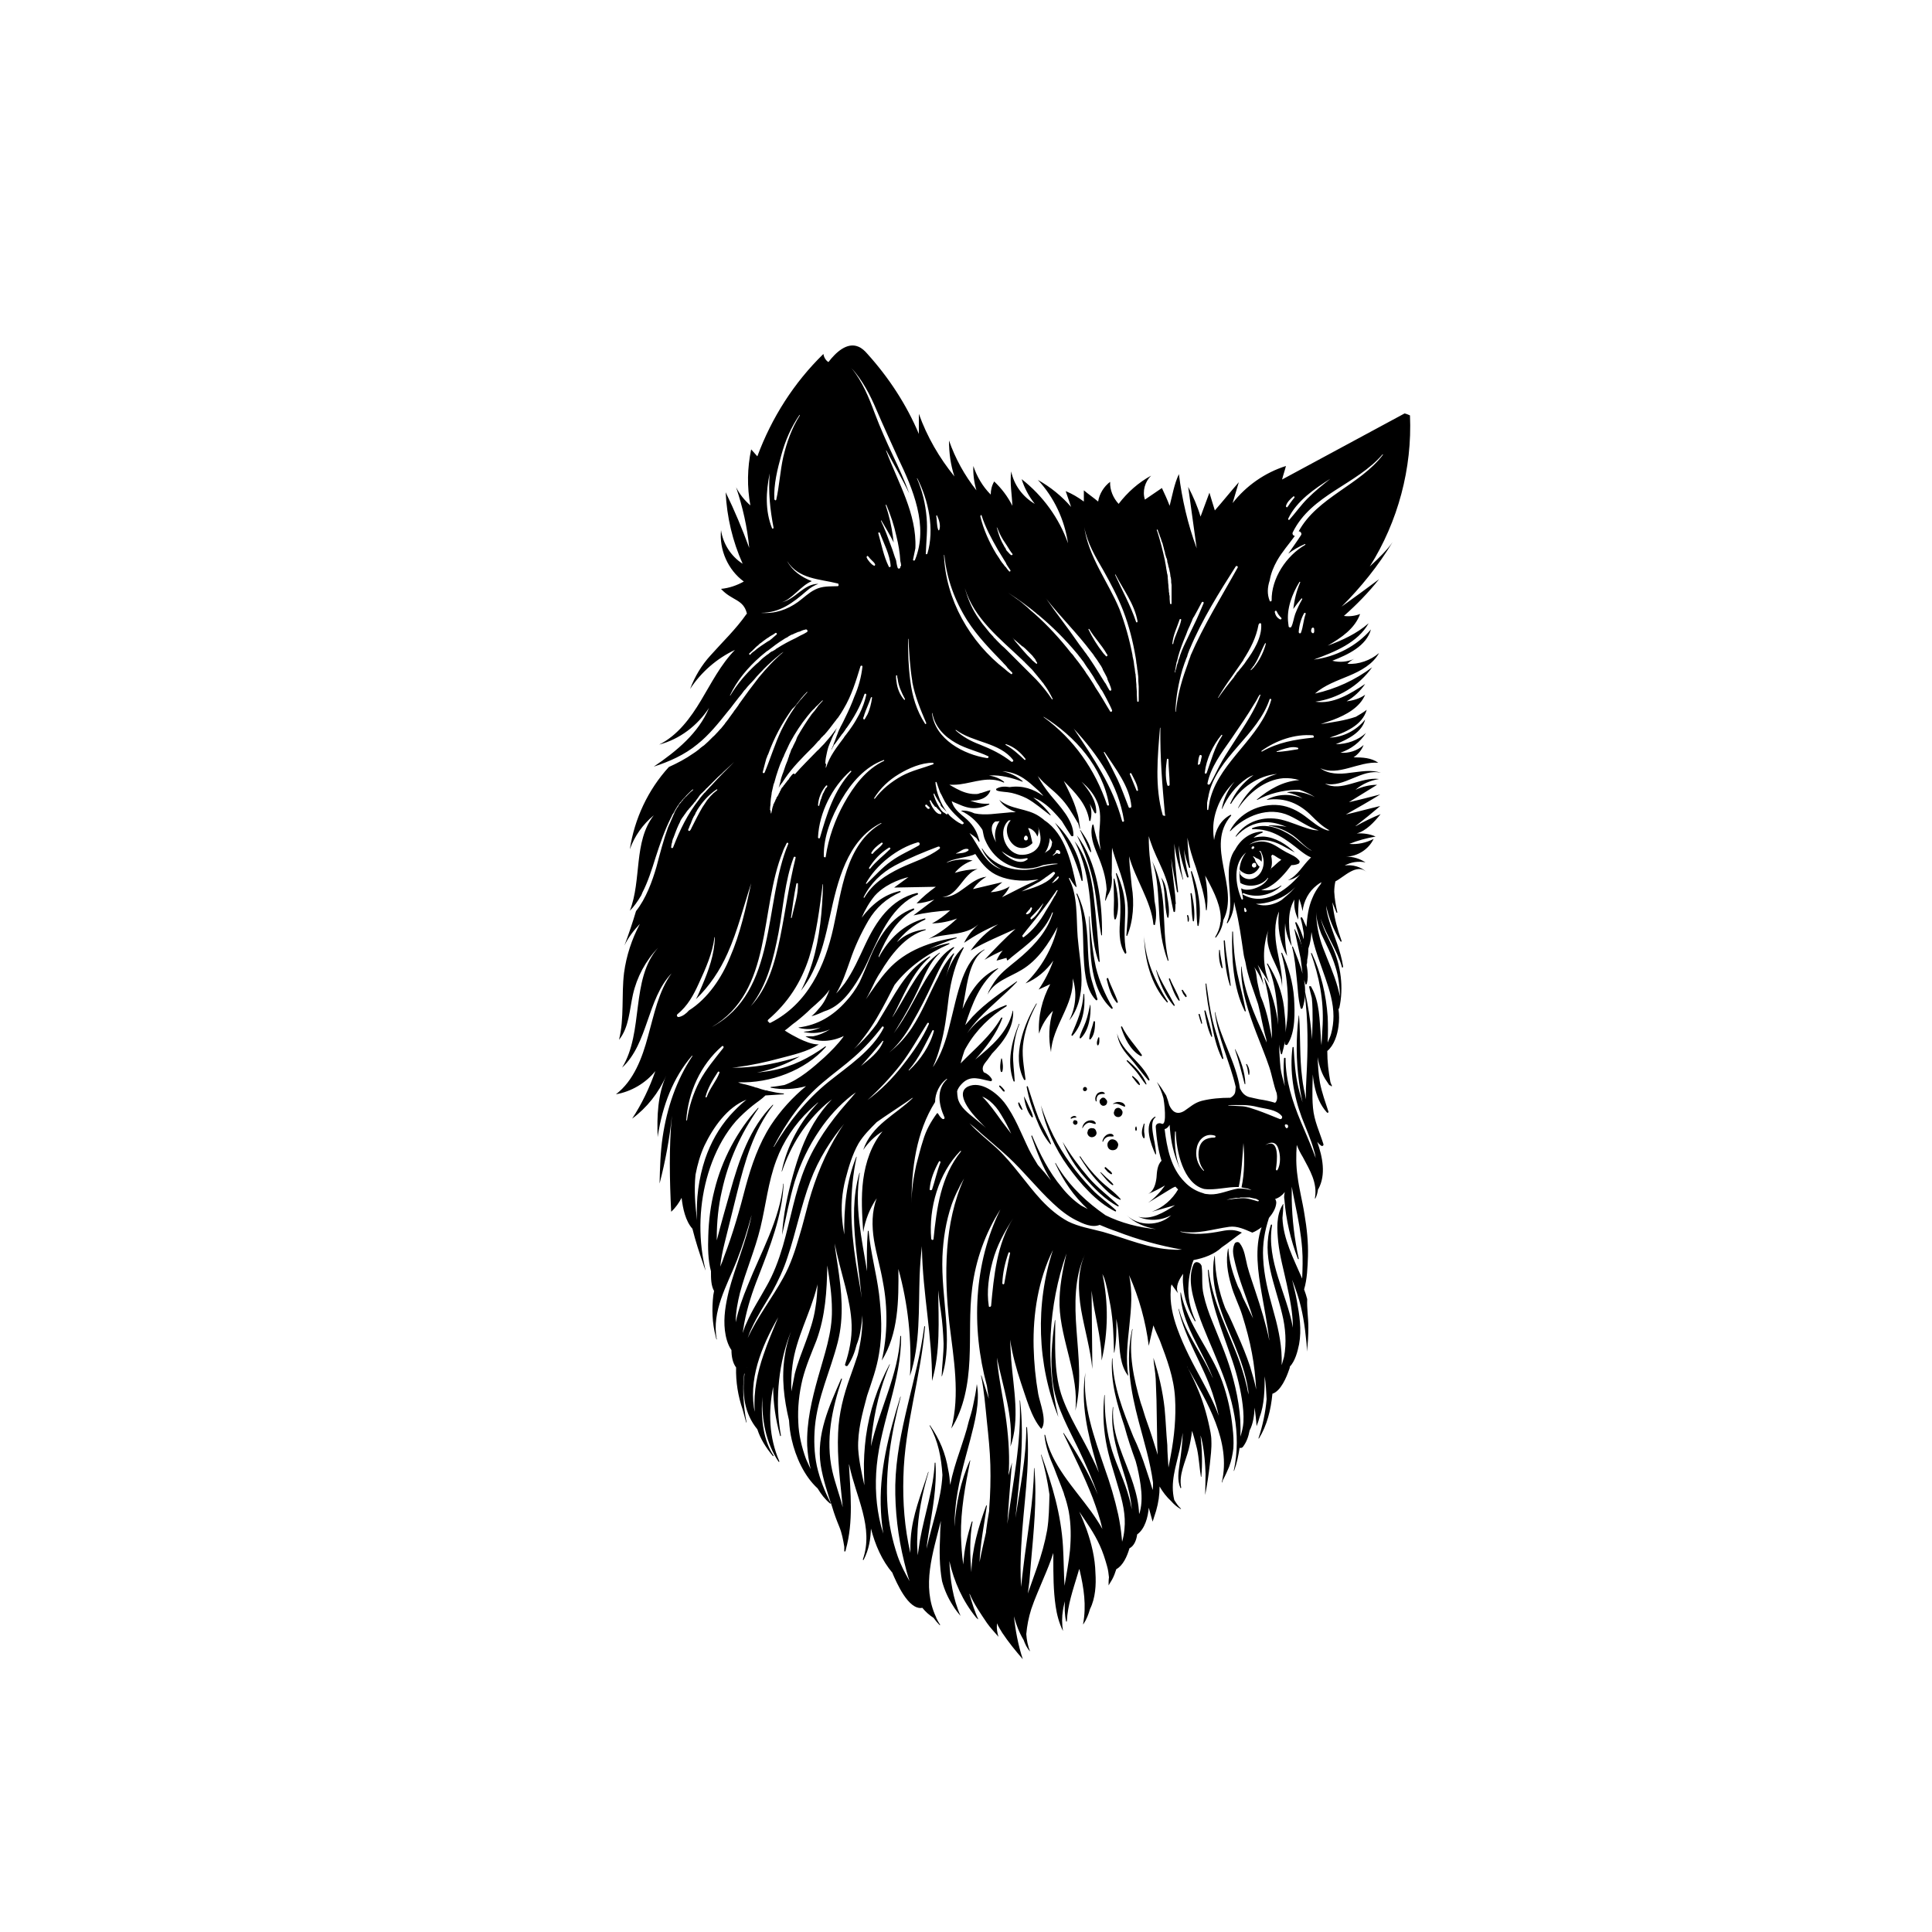 <svg xml:space="preserve" style="enable-background:new 0 10 500 255;" viewBox="0 10 500 500" y="0px" x="0px" xmlns:xlink="http://www.w3.org/1999/xlink" xmlns="http://www.w3.org/2000/svg" id="Layer_1" version="1.1">
<style type="text/css">
	.st0{fill-rule:evenodd;clip-rule:evenodd;}
	.st1{fill:#FFFFFF;}
	.st2{fill:#242430;}
	.st3{fill:#231F20;}
	.st4{fill-rule:evenodd;clip-rule:evenodd;fill:#231F20;}
	.st5{fill:#1C1C1C;}
	.st6{fill:#141716;}
	.st7{fill-rule:evenodd;clip-rule:evenodd;fill:#FFFFFF;}
	.st8{fill-rule:evenodd;clip-rule:evenodd;fill:#1C1C1C;}
</style>
<g>
	<path d="M273,222.9C272.9,222.9,272.9,222.9,273,222.9c3.3,4.7,5.3,9.5,6.9,15c0,0.1,0.3,0.1,0.3,0C280,232.3,277,226.7,273,222.9z"></path>
	<path d="M338.2,264.6c0.6-2.2,0-4.8-0.5-7c-0.6-2.4-1.4-4.9-2.6-7.1c0-0.1-0.2,0-0.1,0.1c0.5,2.5,1.1,4.9,1.6,7.4
		c0.2,1.3,0.3,2.6,0.5,4c-0.6-2.4-1.6-4.8-2.5-7c-0.1-0.1-0.3,0-0.2,0.1c0.7,2.7,0.9,5.5,1.2,8.2c0.3,2.5,0.3,5.1,1,7.6
		c0.1,0.3,0.4,0.2,0.5,0c0.8-2.4,0.8-4.9,0.4-7.3c0.1,0.4,0.3,0.8,0.4,1.2C337.9,264.8,338.2,264.7,338.2,264.6z"></path>
	<path d="M280.4,256.4c0.2,3.9,0.3,9.4,3.2,12.4c0.2,0.2,0.5,0,0.4-0.3c-0.6-2.3-1.5-4.3-1.9-6.7c-0.4-2.5-0.5-5-0.6-7.6
		c-0.2-4.5-0.7-8.7-2.7-12.9c-0.1-0.1-0.3,0-0.2,0.1C280.5,246.2,280.2,251.6,280.4,256.4z"></path>
	<path d="M281.9,247.2c0-0.1-0.2-0.1-0.1,0c0.5,7.8-0.4,18,5.8,23.8c0.2,0.2,0.5,0,0.3-0.3c-1.9-3.3-3.4-6.7-4.3-10.4
		C282.7,256,282.3,251.6,281.9,247.2z"></path>
	<path d="M286.4,263.4c0.5,2.1,1.2,4.5,2.6,6.1c0.1,0.1,0.3,0,0.3-0.2c-0.7-2.1-1.8-4-2.5-6.1C286.7,263,286.4,263.1,286.4,263.4z"></path>
	<path d="M290.4,275.7c-0.1-0.2-0.3,0-0.3,0.1c0.9,2.8,2.4,6,5.1,7.5c0.2,0.1,0.4-0.1,0.3-0.3C293.8,280.5,291.7,278.4,290.4,275.7z"></path>
	<path d="M291.2,245.5c0-3.3-0.8-6.5-2.2-9.5c-0.1-0.1-0.2,0-0.2,0.1c1,3.8,1.3,7.5,1.1,11.4c-0.2,3.1-0.5,6.5,1.2,9.2
		c0.1,0.2,0.4,0.1,0.4-0.2C290.7,252.8,291.2,249.2,291.2,245.5z"></path>
	<path d="M288.2,237.5c0,1.8,0.1,3.7,0.1,5.5c0,1.6-0.2,3.3,0.1,4.8c0,0.2,0.3,0.2,0.4,0c1.1-3.1,0.4-7.3-0.4-10.4
		C288.4,237.3,288.2,237.4,288.2,237.5z"></path>
	<path d="M298.2,232.9c1.5,4.3,1.5,8.9,1.8,13.4c0.2,4.3,0.7,8.2,2.2,12.3c0,0.1,0.2,0.1,0.2-0.1c-1.1-4.5-1-9.3-1.3-13.9
		C300.8,240.5,300,236.6,298.2,232.9C298.3,232.8,298.2,232.8,298.2,232.9z"></path>
	<path d="M300.5,237.1C300.5,237,300.4,237.1,300.5,237.1c1.3,3.2,0.7,7,1.6,10.3c0,0.1,0.3,0.2,0.3,0c0.3-1.7,0-3.6-0.3-5.3
		C301.9,240.3,301.6,238.5,300.5,237.1z"></path>
	<path d="M296.1,252.4c0.1,5.9,1.8,12.5,5.9,17c0.1,0.1,0.3,0,0.2-0.2c-3.3-5.3-5.7-10.5-6.1-16.8
		C296.2,252.3,296.1,252.3,296.1,252.4z"></path>
	<path d="M304,270.1c-1.6-3.1-3.4-5.8-4.7-9c0-0.1-0.2,0-0.1,0c0.9,3.2,2.3,6.7,4.6,9.2C303.9,270.4,304.1,270.2,304,270.1z"></path>
	<path d="M305,268.9c0.1,0.1,0.4,0.1,0.3-0.1c-0.6-1.9-1.8-3.7-2.5-5.5c-0.1-0.2-0.3-0.1-0.3,0.1C303.2,265.2,303.8,267.3,305,268.9
		z"></path>
	<path d="M306.8,268c0.1,0.1,0.3,0,0.3-0.1c0-0.3-0.2-0.6-0.4-0.8c-0.2-0.3-0.4-0.6-0.6-0.9c-0.1-0.1-0.3,0-0.3,0.1
		c0.1,0.3,0.3,0.6,0.4,0.9C306.4,267.4,306.6,267.8,306.8,268z"></path>
	<path d="M308.2,235.6c0.5,2.4,1.1,4.8,1.3,7.2c0.2,2.2,0.1,4.5,0.4,6.7c0,0.2,0.3,0.2,0.3,0c0.9-4.5-0.2-9.9-1.8-14.1
		C308.4,235.4,308.2,235.5,308.2,235.6z"></path>
	<path d="M308.1,241.3c0.3,2.3,0.2,4.7,0.6,7c0,0.2,0.3,0.2,0.3,0c0.3-2.3-0.1-4.8-0.6-7.1C308.3,241.1,308.1,241.1,308.1,241.3z"></path>
	<path d="M307.6,248.5c0.2-0.5,0.1-1.1-0.1-1.6c-0.1-0.2-0.3-0.1-0.3,0.1c0.2,0.5,0.1,1,0.2,1.5
		C307.4,248.5,307.5,248.6,307.6,248.5z"></path>
	<path d="M322.4,271.6c-0.6-3.3-1.5-6.5-2.2-9.8c-0.7-3.5-1-7-1.1-10.6c0-0.2-0.2-0.2-0.2,0c-0.2,6.7,0.2,14.3,3.2,20.4
		C322.2,271.9,322.5,271.7,322.4,271.6z"></path>
	<path d="M318.5,265c-0.4-3.9-1.2-7.6-1.5-11.5c0-0.2-0.3-0.2-0.3,0c0.2,3.8,0.4,7.9,1.6,11.5C318.4,265.2,318.6,265.2,318.5,265z"></path>
	<path d="M316.4,260.4c-0.2-1.5-0.6-3-0.7-4.5c0-0.1-0.2-0.1-0.2,0c-0.1,1.6,0,3.1,0.6,4.5C316.2,260.7,316.4,260.6,316.4,260.4z"></path>
	<path d="M319.6,281.6c1,2.9,1.7,5.9,2.5,8.9c0,0.1,0.2,0.1,0.2,0c-0.1-3.1-1.2-6.2-2.6-8.9C319.7,281.5,319.6,281.5,319.6,281.6z"></path>
	<path d="M323.3,288.1c0.2-0.9-0.1-1.9-0.6-2.7c-0.1-0.1-0.3,0-0.2,0.1c0.4,0.9,0.4,1.7,0.6,2.6
		C323.1,288.2,323.3,288.2,323.3,288.1z"></path>
	<path d="M316.3,284c0.1,0.2,0.3,0,0.3-0.1c-0.7-3.2-1.9-6.3-2.7-9.5c-0.8-3.2-1.2-6.5-1.7-9.8c0-0.1-0.2-0.1-0.2,0
		c0.2,3.3,0.8,6.6,1.5,9.9C314.1,277.7,314.8,281.1,316.3,284z"></path>
	<path d="M311.7,271.7c0.4,2.2,0.8,4.6,1.8,6.6c0.1,0.1,0.2,0,0.2-0.1c-0.3-2.2-1.1-4.4-1.7-6.6
		C311.9,271.4,311.6,271.5,311.7,271.7z"></path>
	<path d="M310.2,272.6c0.2,0.8,0.4,1.5,0.7,2.3c0,0.1,0.2,0.1,0.2-0.1c-0.1-0.8-0.4-1.5-0.6-2.3
		C310.4,272.3,310.1,272.4,310.2,272.6z"></path>
	<path d="M278.1,227.7c2.4,4.8,3.5,9.9,4,15.2c0.5,5.3,0.4,10.9,2.2,15.9c0.1,0.2,0.3,0.2,0.3,0c-0.5-5.8-0.9-11.6-1.6-17.3
		C282.4,236.6,281.2,231.6,278.1,227.7C278.1,227.6,278,227.7,278.1,227.7z"></path>
	<path d="M278.7,226.2c2,4.1,3.5,8.3,4.4,12.8c0.8,4.3,1.1,8.7,1.9,13c0,0.1,0.2,0.1,0.2,0C285.3,243.4,284,233.1,278.7,226.2
		C278.7,226.1,278.7,226.1,278.7,226.2z"></path>
	<path d="M282.2,230.5c0.1,0.1,0.2,0,0.2-0.1c-0.3-2-1.7-4-2.8-5.6c0,0-0.1,0-0.1,0c0.4,0.9,0.9,1.9,1.3,2.8
		C281.3,228.6,281.6,229.6,282.2,230.5z"></path>
	<path d="M240.3,253c-0.4,0.2-0.8,0.3-1.2,0.5C239.5,253.3,239.9,253.2,240.3,253z"></path>
	<path d="M268.2,269.7c-3.2,5.3-6.4,13.7-3.2,19.7c0.1,0.2,0.5,0.1,0.4-0.1c-0.4-3.4-1.1-6.5-0.5-9.9c0.5-3.4,1.8-6.6,3.4-9.6
		C268.3,269.7,268.2,269.6,268.2,269.7z"></path>
	<path d="M263.7,275c-1.9,4.5-3.2,10-1.4,14.8c0.1,0.2,0.3,0.1,0.3,0c-0.1-2.4-0.5-4.7-0.4-7.1c0.2-2.6,0.6-5.2,1.6-7.6
		C263.9,275,263.7,274.9,263.7,275z"></path>
	<path d="M259.4,287.3c0.3-1,0.1-2.3-0.1-3.3c0-0.1-0.2-0.1-0.2,0c-0.2,1-0.4,2.3-0.1,3.3C259.1,287.5,259.3,287.5,259.4,287.3z"></path>
	<path d="M277.6,278c2.6-2.9,3.3-7,3-10.7c0-0.1-0.2-0.1-0.2,0c-0.2,3.8-1.6,7-3.1,10.5C277.2,277.9,277.5,278.2,277.6,278z"></path>
	<path d="M282.1,270.1c-0.3,1.4-0.6,2.9-1.1,4.3c-0.5,1.4-1.3,2.7-1.6,4.1c0,0.2,0.2,0.3,0.3,0.2c2.1-2,2.7-5.9,2.5-8.6
		C282.2,270.1,282.1,270,282.1,270.1z"></path>
	<path d="M283,274.4c-0.3,1.5-1,2.9-1.1,4.4c0,0.2,0.2,0.3,0.4,0.1c1-1.2,1.1-3,1.1-4.5C283.3,274.3,283.1,274.2,283,274.4z"></path>
	<path d="M284.3,280.4c0.3-0.5,0.2-1.3,0.2-1.8c0-0.2-0.3-0.2-0.3,0c-0.2,0.6-0.5,1.3-0.2,1.9C284,280.6,284.3,280.5,284.3,280.4z"></path>
	<path d="M299,299.2c0.1-0.1,0-0.3-0.1-0.2c-3.1,1.8-1,7.3,0.1,9.7c0,0.1,0.2,0,0.2,0c-0.1-1.3-0.3-2.7-0.6-4
		C298.4,303.3,297.6,300.2,299,299.2z"></path>
	<path d="M296,300.9c-0.4,1.1-0.8,2.6-0.1,3.6c0.1,0.1,0.3,0.1,0.3,0c0.1-0.5,0-1-0.1-1.6c0-0.7,0-1.3,0.1-2
		C296.3,300.8,296,300.7,296,300.9z"></path>
	<path d="M293.9,301.6c-0.1,0.3-0.2,0.6,0,1c0,0.1,0.2,0.1,0.2,0c0.2-0.3,0.1-0.6,0-1C294.1,301.5,294,301.5,293.9,301.6z"></path>
	<path d="M269.4,296.1c1.2,5.7,3.6,11.1,7,15.8c3.1,4.3,7.3,9.2,12.2,11.6c0.2,0.1,0.3-0.1,0.2-0.3c-2-1.9-4.3-3.4-6.2-5.4
		c-2-2.1-3.9-4.3-5.6-6.7C273.7,306.6,271.2,301.5,269.4,296.1C269.5,296,269.4,296,269.4,296.1z"></path>
	<path d="M275,305.5c1.4,3.4,3.3,6.5,5.7,9.2c2.4,2.8,5.3,5.8,8.6,7.5c0.1,0.1,0.3-0.1,0.2-0.2c-2.6-2.5-5.5-4.6-7.8-7.3
		C279.2,311.8,277,308.8,275,305.5C275.1,305.4,275,305.5,275,305.5z"></path>
	<path d="M284.2,315.9c1.6,1.7,3.5,3.8,5.7,4.6c0.1,0,0.2-0.1,0.1-0.2c-1.5-1.8-3.7-3.2-5.4-4.9c-1.9-1.9-3.6-3.9-5-6.1
		c-0.1-0.1-0.2,0-0.2,0.1C280.9,311.8,282.4,314,284.2,315.9z"></path>
	<path d="M284.8,313.5c0.5,0.6,1,1.2,1.5,1.8c0.5,0.5,1,1.1,1.6,1.4c0.1,0.1,0.3-0.1,0.2-0.2c-0.4-0.6-1-1-1.5-1.5
		c-0.6-0.5-1.1-1.1-1.7-1.6C284.9,313.3,284.7,313.4,284.8,313.5z"></path>
	<path d="M287.6,313.9c0.1,0,0.2-0.1,0.2-0.2c-0.1-0.3-0.4-0.6-0.7-0.8c-0.3-0.3-0.6-0.5-0.9-0.8c-0.2-0.2-0.4,0.1-0.3,0.3
		c0.3,0.3,0.5,0.6,0.8,0.9C287,313.5,287.3,313.8,287.6,313.9z"></path>
	<path d="M266,291.2c-0.1-0.2-0.3-0.1-0.3,0.1c0.5,2.8,1.4,5.6,2.5,8.3c0.9,2.3,2,4.6,3.6,6.5c0.1,0.1,0.2,0,0.2-0.1
		c-0.9-2.3-2.2-4.4-3.2-6.6C267.7,296.6,266.9,293.9,266,291.2z"></path>
	<path d="M265,293.7C265,293.7,265,293.7,265,293.7c0.2,1.8,0.8,4,2,5.4c0.1,0.2,0.4,0,0.3-0.2c-0.2-0.9-0.6-1.7-1-2.5
		C265.9,295.5,265.5,294.6,265,293.7z"></path>
	<path d="M263.5,295.5c0.1,0.6,0.4,1.3,0.9,1.7c0.1,0.1,0.3,0,0.2-0.1c-0.2-0.6-0.5-1.1-0.8-1.7
		C263.7,295.2,263.5,295.3,263.5,295.5z"></path>
	<path d="M289.1,277.5c0.3,2.3,1.4,4.1,3,5.9c1.8,2,3.3,4.2,5.1,6.2c0.1,0.1,0.3,0,0.3-0.2C295.6,284.9,290.4,282.3,289.1,277.5
		C289.2,277.4,289.1,277.4,289.1,277.5z"></path>
	<path d="M296.7,290.5c-0.9-2.3-3-4.6-4.9-6.1c-0.1-0.1-0.3,0.1-0.2,0.2c0.9,1,1.8,1.9,2.6,2.9c0.8,1,1.5,2.2,2.3,3.1
		C296.6,290.7,296.7,290.7,296.7,290.5z"></path>
	<path d="M294.8,290.8c0.1,0.1,0.2,0,0.2-0.2c-0.3-0.9-1.1-1.5-1.8-2.1c-0.1-0.1-0.2,0-0.2,0.2C293.7,289.5,294.1,290.3,294.8,290.8
		z"></path>
	<path d="M285.3,294.1c-0.1,0-0.1,0-0.2,0.1c0,0-0.1,0-0.1,0.1c-0.7,0.4-0.5,1.4,0.2,1.8c0.4,0.2,1,0,1.2-0.4
		c0.2-0.4,0.2-0.9-0.2-1.2C286,294.1,285.6,294,285.3,294.1z"></path>
	<path d="M290.5,297.7c0-0.1,0-0.1-0.1-0.2c-0.1-0.4-0.6-0.8-1-0.8c-0.5,0-0.9,0.3-1,0.8c0,0.1,0,0.1-0.1,0.2
		c-0.2,0.7,0.3,1.4,1.1,1.4C290.1,299.1,290.6,298.4,290.5,297.7z"></path>
	<path d="M289.4,306.3c0-0.5-0.4-1.1-0.9-1.3c-0.4-0.2-0.9-0.2-1.2,0c-0.4,0.3-0.7,0.7-0.7,1.2c0,0.4,0.1,0.8,0.4,1.1
		c0.4,0.4,1.1,0.5,1.7,0.2C289.1,307.3,289.3,306.9,289.4,306.3z"></path>
	<path d="M283.7,302.8c-0.1-0.4-0.4-0.8-0.8-0.8c-0.3,0-0.5-0.1-0.7,0c-0.4,0.1-0.7,0.4-0.7,0.8c0,0.1-0.1,0.2-0.1,0.3
		c0,0.7,0.6,1.3,1.3,1.2C283.5,304.2,284,303.5,283.7,302.8L283.7,302.8z"></path>
	<path d="M277.8,300.8c0.2,0.3,0.5,0.4,0.8,0.2c0.3-0.2,0.3-0.5,0.2-0.8c0,0,0,0,0,0c-0.1-0.2-0.4-0.3-0.7-0.3c-0.1,0-0.1,0-0.2,0.1
		C277.7,300.2,277.6,300.6,277.8,300.8C277.8,300.7,277.8,300.7,277.8,300.8z"></path>
	<path d="M283.6,295c0,0.1,0.2,0.1,0.2-0.1c-0.1-0.6,0.1-1.3,0.6-1.6c0.5-0.2,0.9-0.2,1.4-0.2c0.1,0,0.2-0.1,0.1-0.2
		c-0.5-0.6-1.4-0.3-1.9,0.1C283.5,293.6,283.3,294.3,283.6,295z"></path>
	<path d="M291.2,296.2c-0.2-0.6-0.7-0.9-1.4-1c-0.7-0.1-1.1,0.1-1.7,0.4c-0.1,0,0,0.2,0.1,0.1c1-0.3,1.9,0.4,2.8,0.7
		C291.1,296.5,291.2,296.3,291.2,296.2z"></path>
	<path d="M281.5,300.1c-0.8,0.3-1.3,1-1.4,1.8c0,0.1,0.1,0.1,0.1,0c0.3-0.6,0.8-1.1,1.4-1.3c0.6-0.2,1.2,0.2,1.8,0.3
		c0.1,0,0.2-0.1,0.2-0.2C283.3,299.9,282.3,299.8,281.5,300.1z"></path>
	<path d="M277.1,299.3c-0.1,0.1,0.1,0.3,0.2,0.2c0.4-0.3,0.8-0.2,1.2-0.3c0.1,0,0.1-0.2,0-0.2C278.1,298.6,277.4,298.9,277.1,299.3z"></path>
	<path d="M286.4,303.7c-0.6,0.4-1,1-1.1,1.7c0,0.1,0.2,0.1,0.2,0c0.2-0.6,0.6-1,1.2-1.2c0.5-0.2,0.9,0,1.4-0.1
		c0.1,0,0.1-0.1,0.1-0.2C287.9,303.2,286.9,303.4,286.4,303.7z"></path>
	<path d="M281.3,292C281.3,292,281.3,292,281.3,292c0.1-0.4-0.2-0.7-0.5-0.7c-0.3,0-0.6,0.3-0.5,0.7c0,0,0,0,0,0.1
		C280.5,292.5,281.1,292.5,281.3,292z"></path>
	<path d="M258.6,291.2c0.2,0.2,0.4,0.5,0.6,0.7c0.2,0.2,0.3,0.5,0.6,0.6c0.1,0,0.2,0,0.2-0.1c0-0.3-0.2-0.5-0.4-0.7
		c-0.2-0.3-0.5-0.5-0.7-0.7C258.7,290.8,258.5,291,258.6,291.2z"></path>
	<path d="M354.5,156.6c7.3-11.6,11-25.4,10.4-39.1c-0.5-0.2-0.9-0.4-1.4-0.5c-10.6,5.7-21.1,11.4-31.7,17.1c0.3-1.2,0.7-2.3,1-3.5
		c-5.4,1.7-10.3,5.1-13.8,9.6c0.5-1.8,1.1-3.6,1.6-5.4c-2.1,2.4-4.1,4.9-6.2,7.3c-0.5-1.5-0.9-3-1.4-4.6c-0.8,2.1-1.5,4.1-2.3,6.2
		c-0.8-2.7-1.9-5.2-3.2-7.7c0.7,5.3,1.5,10.6,2.2,15.9c-2.3-6.2-3.8-12.7-4.6-19.2c-1.2,2.5-1.7,5.5-2.4,8.2c-0.6-1.6-1.3-3.1-2-4.6
		c-1.5,1-2.9,2-4.4,3c-0.7-2.2,0-4.6,1.6-6.2c-3.3,1.8-6.1,4.3-8.4,7.3c-1.4-1.5-2.3-3.6-2.2-5.7c-1.6,1.2-2.8,3.1-3.1,5.1
		c-1.2-1-2.5-1.9-3.7-2.9c0,1,0,1.9,0,2.9c-1.5-1.1-3-2-4.7-2.7c0.5,1.4,0.9,2.7,1.4,4.1c-2.4-2.8-5.4-5.2-8.6-7
		c4.2,4.5,6.9,10.3,7.8,16.4c-2.3-6.5-6.5-12.3-12-16.6c0.7,2.3,1.9,4.5,3.4,6.4c-3.1-1.8-5.4-4.9-6.1-8.4c-0.4,3,0.2,6,0.3,8.9
		c-1.2-2.4-2.8-4.5-4.7-6.3c-0.6,1-0.9,2.2-0.9,3.4c-2.1-2.1-3.6-4.7-4.5-7.4c-0.1,2.1,0.2,4.3,0.8,6.3c-3.1-3.9-5.5-8.3-7.1-12.9
		c0,3.1,0.4,6.3,1.4,9.3c-3.9-4.8-7.1-10.3-9.2-16.2c0,1.7,0,3.5,0,5.2c-3.2-7.6-7.8-14.6-13.3-20.7c-0.7-0.8-1.4-1.5-2.4-1.9
		c-2.9-1.2-5.8,1.5-7.7,4c-0.7-0.4-1.2-1.3-1.3-2.1c-7.6,7.4-13.4,16.5-17.1,26.5c-0.5-0.6-1.1-1.2-1.6-1.8c-1,4.8-1.1,9.7-0.2,14.5
		c-1.5-1.3-2.8-2.9-3.7-4.7c1.7,5.1,2.9,10.3,3.4,15.7c-1.8-4.9-3.8-9.7-6.1-14.4c0.3,6.4,1.8,12.7,4.4,18.5c-3-1.9-5.1-5.2-5.6-8.7
		c-0.5,5.1,1.8,10.3,5.9,13.3c-1.8,1-3.8,1.7-5.9,1.9c2.8,3.1,5.8,2.6,6.7,6.4c0,0,0,0.1-0.1,0.1c-2.8,4-6.1,7.1-9.3,10.7
		c-2.3,2.5-4.1,5.5-5.3,8.7c2.8-4.3,6.9-7.9,11.6-10.1c-3.7,3.8-6.1,8.6-8.8,13.1c-2.7,4.5-6,9-10.8,11.4c5.3-1.4,9.9-4.9,12.9-9.5
		c-2.7,6.5-8.4,11.2-14.3,15.2c4-1.3,7.9-3,11.3-5.8c3-2.4,5.4-5.4,7.8-8.4l0,0c0,0,0,0,0,0c0.5-0.6,1-1.2,1.5-1.9c0,0,0,0,0,0l0,0
		c0.5-0.6,0.9-1.2,1.4-1.8c0.5-0.6,1-1.2,1.4-1.8c0.1-0.1,0.2-0.2,0.3-0.3c0.4-0.5,0.8-1,1.3-1.5c0.1-0.1,0.2-0.2,0.3-0.3
		c0.5-0.5,0.9-1,1.4-1.6c0.1-0.1,0.1-0.1,0.2-0.2c0.5-0.6,1.1-1.1,1.6-1.7c1.3-1.3,2.6-2.5,4-3.6l0,0c0.3-0.3,0.7-0.6,1.1-0.8
		c0,0,0,0,0,0c-2.4,2-4.5,4.3-6.4,6.6c0,0,0,0,0,0c-1.8,2.3-3.5,4.6-5.2,7c0,0.1-0.1,0.1-0.1,0.2c-0.3,0.4-0.5,0.7-0.8,1.1
		c-0.2,0.2-0.4,0.5-0.5,0.7c-0.1,0.1-0.2,0.3-0.3,0.4c-0.3,0.4-0.5,0.7-0.8,1.1c-0.1,0.1-0.1,0.2-0.2,0.3c-0.2,0.3-0.5,0.6-0.7,0.9
		c-0.1,0.1-0.2,0.2-0.2,0.3c-0.3,0.4-0.6,0.7-0.9,1.1c-0.1,0.1-0.1,0.2-0.2,0.2c-0.3,0.3-0.5,0.6-0.8,0.9c-0.1,0.1-0.1,0.1-0.2,0.2
		c-0.3,0.3-0.6,0.7-1,1c-0.1,0.1-0.2,0.2-0.2,0.2c-0.3,0.3-0.6,0.6-0.9,0.9c0,0-0.1,0.1-0.1,0.1c-0.3,0.3-0.7,0.6-1.1,1
		c-0.1,0.1-0.2,0.1-0.3,0.2c-0.4,0.3-0.8,0.6-1.1,0.9c-0.3,0.2-0.5,0.4-0.8,0.6c-0.2,0.1-0.4,0.3-0.6,0.4c-2,1.4-4.1,2.5-6.3,3.5
		c-5.4,5.9-8.9,13.4-10.1,21.3c1.2-3.4,3.4-6.5,6.2-8.8c-5.3,6.8-3.1,16.8-6.2,24.7c1.1-1.1,2-2.4,2.9-3.9c0.1-0.1,0.1-0.3,0.2-0.4
		c0.2-0.5,0.3-0.9,0.4-1.4c-0.1,0.4-0.2,0.7-0.3,1.1c1.5-2.9,2.5-6.1,3.5-9.3c1.1-3.4,2.3-6.9,3.9-10.1c0.2-0.3,0.3-0.7,0.5-1
		c0,0,0-0.1,0.1-0.1c0.2-0.3,0.3-0.6,0.5-0.9c0-0.1,0.1-0.1,0.1-0.2c0.2-0.3,0.3-0.5,0.5-0.8c0.1-0.1,0.1-0.2,0.2-0.3
		c0.2-0.2,0.3-0.5,0.5-0.7c0.1-0.1,0.2-0.2,0.3-0.3c0.1-0.2,0.3-0.4,0.5-0.6c0.1-0.1,0.2-0.3,0.4-0.4c0.1-0.2,0.3-0.3,0.4-0.5
		c0.2-0.2,0.3-0.3,0.5-0.5c0.1-0.1,0.2-0.2,0.3-0.3c0.3-0.3,0.6-0.6,0.9-0.8c0.1,0,0.1,0,0.1,0.1c-0.2,0.2-0.4,0.4-0.6,0.5
		c-0.1,0.1-0.1,0.1-0.2,0.2c-0.1,0.1-0.2,0.2-0.4,0.4c-0.1,0.1-0.1,0.1-0.2,0.2c-0.1,0.1-0.2,0.2-0.3,0.3c-0.1,0.1-0.1,0.2-0.2,0.2
		c-0.1,0.1-0.2,0.2-0.3,0.3c-0.1,0.1-0.1,0.2-0.2,0.2c-0.1,0.1-0.2,0.2-0.3,0.4c-0.1,0.1-0.1,0.2-0.2,0.2c-0.1,0.1-0.2,0.3-0.3,0.4
		c-0.1,0.1-0.1,0.2-0.2,0.2c-0.1,0.1-0.2,0.3-0.3,0.4c0,0.1-0.1,0.1-0.1,0.2c-0.1,0.2-0.2,0.4-0.4,0.6c0,0,0,0,0,0
		c-0.1,0.2-0.2,0.4-0.4,0.7c0,0.1-0.1,0.1-0.1,0.2c-0.1,0.2-0.2,0.3-0.2,0.5c0,0.1-0.1,0.2-0.1,0.2c-0.1,0.1-0.1,0.3-0.2,0.4
		c0,0.1-0.1,0.2-0.1,0.3c-0.1,0.1-0.1,0.3-0.2,0.4c0,0.1-0.1,0.2-0.1,0.3c-0.1,0.1-0.1,0.3-0.2,0.4c0,0.1-0.1,0.2-0.1,0.3
		c-0.1,0.1-0.1,0.3-0.2,0.4c0,0.1-0.1,0.2-0.1,0.2c-0.1,0.2-0.1,0.3-0.2,0.5c0,0.1-0.1,0.1-0.1,0.2c-1.2,3.3-2.1,6.8-3,10.2
		c-1.1,3.8-2.7,8.2-5.3,11.5c-0.9,3-1.9,6-3,8.9c1-2.1,2.4-3.9,4-5.6c-2.1,4-3.5,8.2-4.1,12.7c-0.7,5.7,0.1,11.7-1.3,17.3
		c2.6-3.2,2.7-7.7,3.6-11.7c1-4.5,3.3-8.8,6.5-12.1c-7.2,8.2-3.6,21.7-9.3,31c6.8-6.3,6.4-17.7,12.8-24.4
		c-3.4,4.7-4.5,10.6-6.1,16.3c-1.5,5.6-3.7,11.5-8.3,15c4-0.7,7.7-2.9,10.2-6c-1.5,4.3-3.5,8.5-6,12.3c3.8-2.8,6.9-6.7,8.8-11.1
		c-2.2,5-2.4,10.4-2.2,15.9c0-0.2,0.1-0.5,0.1-0.7c1.2-7.4,3.8-14.6,8.8-20.4c0,0,0.1,0,0.1,0.1c-4.2,6.3-6.6,13.5-7.7,20.9
		c-0.6,4-0.7,8-0.8,12.1c1.5-5.8,2.6-11.7,3.2-17.6c-0.8,8-0.6,16.9-0.2,24.9c1.2-1.1,2-2.3,2.7-3.6c0.3,2.7,1,6,2.8,8
		c0.8,3.2,1.8,6.3,2.9,9.4c0,0,0,0,0,0.1c0,0,0,0,0,0c0.2,0.4,0.3,0.9,0.5,1.3c0,0,0,0,0,0c-0.3-1.4-0.6-2.7-0.8-4.1
		c-1.2-8-0.4-16.4,2.5-24c1.5-3.9,3.5-7.5,6.2-10.6c1.3-1.4,2.7-2.7,4.2-3.9c1.1-0.9,2.4-1.7,3.4-2.7c1.6-0.1,3.1-0.2,4.7-0.3
		c0.1,0,0.1-0.2,0-0.2c-1.4-0.1-2.7-0.4-4.1-0.7c-0.1-0.1-0.2-0.1-0.3-0.1c-0.1,0-0.2,0-0.2,0c-0.8-0.2-1.5-0.4-2.3-0.7
		c-0.2,0-0.3-0.1-0.5-0.1c-0.1,0-0.1-0.1-0.2-0.1c-1-0.3-2-0.6-3-0.8c-0.4-0.1-0.8-0.2-1.2-0.4c8.4,0.3,17.4-3.1,22.7-9.1
		c0.1-0.1,0-0.3-0.1-0.2c-4.2,3-8.5,5.2-13.6,6.2c-1.4,0.3-2.7,0.4-4.1,0.6c3.9-0.8,7.7-2.2,11.1-4.2c0,0,0,0,0,0
		c-5.2,1.6-10.2,2.7-15.6,2.9c-0.6,0-1.3,0-1.9,0c0.4,0,0.7-0.1,1.1-0.1c3.8-0.5,7.5-1.3,11.2-2.3c3.4-0.9,7.1-1.7,10.1-3.6
		c-1.8,0-3.6-0.8-5.1-1.5c-1.2-0.6-2.5-1.3-3.7-2.1c1-0.7,1.9-1.6,2.8-2.2c1.4-1.1,2.8-2.3,4-3.5c1.6-1.4,3.5-3,4.8-4.9
		c-0.6,1.6-1.3,3.2-2.4,4.5c-0.7,0.8-1.4,1.7-2.3,2.4c1.2-0.3,2.3-0.8,3.4-1.3c4-1.2,6.9-5.1,9.1-8.9c1-1.7,1.9-3.6,2.7-5.4
		c2.8-6.1,5.9-13.1,12.3-15.9c0.2-0.1,0.1-0.4-0.2-0.4c-6.8,1.6-10.6,7.4-13.4,13.4c-1.6,3.4-3.1,6.9-5.3,10
		c-0.7,0.9-1.4,1.8-2.2,2.6c1.6-2.6,2.6-5.7,3.6-8.5c1.2-3.6,2.8-7,4.7-10.3c2-3.4,4.7-5.8,8.3-7.4c0.2-0.1,0-0.3-0.1-0.3
		c-4.2,0.9-7.4,3.6-9.9,6.9c0.9-2.1,2-4,3.4-5.7c0.8-0.9,1.8-1.7,2.9-2.4c1.6-1,3.3-1.7,5-2.2c0.3-0.1,0.5-0.1,0.8-0.2
		c-1.2,0.9-2.5,1.8-3.7,2.7c3.6-0.1,7.2-0.1,10.8-0.2c-1.8,1.3-3.5,2.7-5,4.3c1.6-0.1,3.1-0.5,4.6-1c-1.8,1.4-3.6,2.7-5.4,4.1
		c3.1-0.7,6.3-1.1,9.5-1.3c-1.4,1.3-3,2.5-4.7,3.4c2.2-0.1,4.4-0.5,6.5-1.3c-2.2,2.1-4.7,3.9-7.4,5.3c4.2-1.6,9.6-0.7,12.9-3.8
		c-1.5,1.4-2.8,3-3.7,4.8c2.8-1.9,5.7-3.5,8.8-4.8c-2.8,1.8-5.2,4.1-7.1,6.8c3.7-2.2,7.7-3.8,11.6-5.6c-2.8,2.5-5.4,5.2-8,8
		c1.5-0.9,3.1-1.7,4.7-2.4c-0.7,0.8-1.2,1.7-1.6,2.6c0.9-0.2,1.7-0.5,2.6-0.7c0,0.3,0.1,0.5,0.2,0.7c0.4-0.3,0.8-0.6,1.1-0.9
		c4.1-3.3,8.5-6.4,10.5-11.5c0-0.1,0.2-0.1,0.2,0c-1.4,4.6-4.4,8-7.9,11.1c-1.8,1.6-3.8,3-5.5,4.7c-1.4,1.4-2.3,2.9-3.2,4.5
		c-0.1,0.3-0.2,0.6-0.3,0.9c1.6-3.4,5.7-4.5,8.8-6.4c4.2-2.5,7-6.8,9.3-11.1c-1.3,5.5-4.2,10.6-8.3,14.6c2.9-1.2,5.4-3.3,7.2-5.9
		c-0.9,2.6-2.2,5.1-3.8,7.5c1-0.5,2-0.9,3-1.4c-2.1,3.9-3.2,8.4-2.9,12.8c0.7-2.2,2-4.3,3.6-5.9c-1.1,3.5-1.2,7.2-0.5,10.7
		c0.3-6.7,6.1-12.4,5.6-19.1c1.2,3.6,0.8,7.6-0.9,10.9c2.4-2.9,3.2-6.8,3.2-10.5c0-3.7-0.7-7.4-1-11.1c-0.4-5.1,0.1-10.7-2.3-15.2
		c0.1,0,0.1-0.1,0.2-0.1c0.5,0.8,1,1.6,1.6,2.3c0.1,0.1,0.3,0,0.2-0.1c-1.3-5.9-2.8-13.5-8.3-17.1c-0.4-0.4-0.9-0.7-1.3-1
		c-3.2-2.2-7.4-1.7-10.4-4.3c0,0,0,0,0,0c1.1,1.7,2.6,2.5,4.3,3.2c-0.7,0-1.4,0-2.1,0.1c-3,0.2-5.7,0.8-8.6,0.2
		c-1.1-0.5-2.2-0.8-3.4-0.7c0,0,0,0,0,0.1c2,0.9,3.8,2.5,5,4.2c0.2,0.3,0.4,0.5,0.5,0.8c0.2,0.9,0.3,1.8,0.7,2.6
		c1,2.3,2.6,4.3,4.7,5.6c3.3,2.1,6.9,2.1,10.2,0.8c1.1-0.2,2.2-0.4,3.2-0.4c0.2,0,0.5,0,0.7,0.1c-2.6,0.2-5.9,1.2-6.4,1.3
		c-4.9,0.9-10.5-0.8-13.2-5.3c0-0.1-0.1,0-0.1,0.1c1.1,2.4,2.9,4.2,5.1,5.3c-0.4-0.1-0.7-0.3-1-0.4c-3.5-1.7-5-5.8-7.3-9
		c0.6,0.4,1.2,0.8,1.8,1.3c0.2,0.3,0.4,0.6,0.6,0.9c0.1,0.1,0.2,0,0.2-0.1c0-0.1,0-0.2-0.1-0.3c0,0,0.1-0.1,0-0.1
		c0-0.1-0.1-0.2-0.1-0.3c-0.6-2.2-1.8-3.9-3.6-5.4c-1.1-0.9-2.2-1.8-2.9-3c-0.2-0.4-0.4-0.8-0.5-1.2c0.2,0,0.3,0.1,0.5,0.2
		c1.5,0.6,2.8,1.3,4.4,1.5c1.6,0.2,3.3-0.2,4.8-0.9c0.1,0,0-0.2,0-0.2c-1.8,0.1-3.3-0.2-4.9-0.8c2.2,0.1,4.5-0.6,5.2-2.6
		c0-0.1,0-0.1-0.1-0.1c-0.8,0.2-1.5,0.5-2.2,0.7c-0.2,0-0.5,0.1-0.7,0.2c0,0,0,0,0,0c-0.3,0.1-0.7,0.1-1,0.1c-1.7,0-3.3-0.6-4.8-1.4
		c-0.6-0.3-1.2-0.7-1.8-1c0.8,0,1.7,0,2.6-0.1c3.9-0.5,7.6-2.2,11.4-0.5c0.1,0.1,0.3-0.1,0.1-0.2c-1.1-0.9-2.5-1.4-3.9-1.6
		c0.1,0,0.2,0,0.2,0c2.9-0.2,5.8,0.6,8.5,1.6c0,0,0.1-0.1,0.1-0.1c-1.5-1.3-3.3-2.2-5.3-2.6c2,0.1,3.8,0.7,5.6,1.9
		c1.2,0.8,2.3,1.8,3.4,2.8c0.5,0.4,0.9,0.9,1.3,1.3c0.1,0.1,0.2,0.3,0.3,0.4c-2.5-1.8-5.4-2.8-8.7-2.3c-1.2-0.2-2.4-0.2-3.4,0.4
		c-0.2,0.1-0.1,0.4,0.1,0.5c1.2,0.4,2.5,0.3,3.8,0.6c1.3,0.3,2.7,0.8,3.9,1.4c2.2,1.2,4.1,2.9,6.1,4.4c0.1,0,0.1,0,0.1-0.1
		c-1.2-1.7-2.8-3.2-4.5-4.5c0.8,0.3,1.7,0.7,2.5,1.3c1.9,1.3,3.4,3,4.9,4.8c0.8,1.3,1.6,2.6,2.4,3.8c0.2,0.2,0.6,0.2,0.6-0.2
		c0-3.9-3.6-7.5-5.9-10.3c-1.3-1.6-2.5-3.3-3.4-5.1c0.1,0.2,0.2,0.3,0.4,0.5c1.6,1.9,3.6,3.2,5.3,5c2,2,3.3,4.3,4.7,6.7
		c0,0,0,0,0.1,0.1c0.2,0.5,0.3,1,0.4,1.5c0,0,0.1,0,0.1,0c0-0.6-0.1-1.1-0.2-1.6c0,0,0,0,0-0.1c-0.1-0.9-0.3-1.9-0.6-2.7
		c-0.4-1.5-1-3-1.7-4.5c-0.5-1.1-1.1-2.3-1.7-3.5c2.9,3,6,6,6.6,10.3c0,0.1,0.2,0.1,0.3,0c0.4-1.6,0.3-3.1-0.2-4.4
		c0.5,0.8,0.8,1.6,1.3,2.4c0.1,0.2,0.4,0.1,0.4-0.1c0.1-3-1.8-5.7-3.8-8c0,0,0,0,0,0c1.6,1.4,3,2.9,3.9,4.9c1.3,2.7,0.9,5.4,0.7,8.2
		c-0.1,1.7,0.1,3.2,0.4,4.7c-0.8-2.1-1.5-4.3-1.9-6.6c0-0.2-0.3-0.1-0.3,0c-0.7,2.6,0.3,5.2,1.3,7.6c1.3,3.1,2.2,5.8,2.4,9.1
		c-0.1,0.9-0.3,1.8-0.4,2.8c0,0.1,0.1,0.1,0.1,0.1c0.2-0.5,0.4-0.9,0.6-1.4c1-1.6,1.2-3.5,1-5.3c0.1-2.3,0-4.7,0.1-7
		c0.4,1.6,1,3.2,1.5,4.7c1,2.8,1.8,5.5,2.3,8.4c0.6,3.3,0.1,6.3-0.1,9.6c0,0.1,0.2,0.2,0.2,0.1c1.6-3.8,1.9-8.6,1.2-12.8
		c-0.1-1-0.2-2-0.3-3c-0.2-1.6-0.3-3.2-0.4-4.8c1.6,5.9,5.7,11.6,6.3,17.6c0,0.2,0.4,0.3,0.4,0.1c0.5-2.1,0.3-4.2-0.1-6.1
		c-0.2-3.4-0.7-6.8-1.1-10.2c-0.3-2.2-0.4-4.4-0.4-6.6c0.3,1.1,0.7,2.1,1.1,3.2c1,2.5,2.3,4.9,3.2,7.4c1.1,2.9,1.4,5.9,2.1,8.9
		c0.1,0.2,0.4,0.2,0.4-0.1c0.1-0.6,0.1-1.2,0.1-1.8c0,0,0.1-0.1,0.1-0.1c0-0.4-0.1-0.7-0.1-1.1c0-0.7-0.1-1.5-0.2-2.2
		c-0.3-2.8-0.7-5.7-0.9-8.5c0.4,2.9,1,5.8,1.5,8.7c0,0.2,0.4,0.1,0.3,0c-0.5-4.1-0.9-8.3-1-12.5c0.4,3.1,1.2,6.2,2.2,9.3
		c0,0.1,0.1,0,0.1,0c-0.7-2.8-1-5.8-1.2-8.8c0.5,2.8,1.2,5.5,2.2,8.2c0.1,0.2,0.4,0.1,0.4-0.1c-0.6-2.3-1-4.7-1.2-7.1
		c0.3,1.6,0.7,3.1,1.3,4.7c0.1,0.2,0.4,0.1,0.3-0.1c-0.4-2.5-0.6-5.1-0.7-7.6c0.5,2.6,1.3,5.2,2.2,7.7c1.1,3.7,2.4,7.5,2.6,11
		c0,0.1,0.2,0.1,0.2,0c0.4-3,0.1-6-0.4-8.9c0.2,0.4,0.4,0.7,0.6,1.1c1.7,3.2,3.7,7.1,3.4,10.8c0,0.1,0,0.2-0.1,0.2
		c0,0.1,0,0.1,0,0.2c-0.1,1.2-0.6,2.4-1.3,3.6c-0.1,0.1,0.1,0.2,0.2,0.1c1.1-1.4,1.7-2.9,1.9-4.5c4.3-8.5-4.9-19.1,2-27
		c0.1-0.1,0-0.3-0.2-0.2c-2.6,1.4-3.8,3.9-4.2,6.5c-0.1-0.8-0.2-1.5-0.2-2.3c-0.1-2.1,0.3-4.1,1-6c0.9-2.5,2.5-4.9,4.5-6.8
		c-1.7,2-2.8,4.4-3.3,7c0,0,0,0.1,0.1,0c1.4-3.1,3.5-5.9,6.3-7.8c0.6-0.4,1.2-0.7,1.8-0.9c-2.7,1.9-4.8,4.5-6,7.3
		c0,0.1,0.1,0.2,0.2,0.1c2.4-4.1,7.1-7.3,11.9-7.7c-4.5,1.2-7.9,4.7-10.1,8.8c0,0,0,0.1,0.1,0c2.6-3.8,6.8-7.3,11.6-7.7
		c1.4-0.1,2.8,0.1,4.2,0.5c-0.1,0-0.2,0-0.2,0c-4.1,0.3-7.7,2.4-10.8,5c-0.1,0.1,0,0.1,0.1,0.1c3-1.6,6.6-2.5,10-2.6
		c0.3,0,0.6,0,0.9,0c1.4,0.5,2.8,1.1,4,1.9c-2.2-1.1-4.7-1.7-7.1-1.3c-0.1,0-0.1,0.1,0,0.1c1.5,0.3,2.7,0.8,3.9,1.5
		c-3-1.2-6.3-1.2-9.2,0.3c-0.1,0,0,0.1,0,0.1c4.7-0.7,8.5,1,11.7,4.3c0.9,0.9,2.7,2.7,4.5,3.6c-0.2,0-0.4,0-0.6,0
		c-2.2-0.7-3.9-2.3-5.8-3.7c-1.9-1.4-4.1-2.5-6.5-2.8c-5.2-0.6-10.5,2-12.9,6.6c0,0.1,0,0.1,0.1,0.1c3.9-4,9.9-6.5,15.3-4
		c2.6,1.2,4.9,3,7.6,3.8c-0.7,0-1.5-0.1-2.2-0.3c-2.6-0.7-5-1.9-7.6-2.5c-4.5-1-9.1,0.4-11.7,4.3c-0.1,0.1,0.1,0.2,0.1,0.1
		c2-2.2,4.5-3.6,7.5-3.7c2-0.1,3.8,0.5,5.6,1.2c-1.4-0.3-2.9-0.4-4.6-0.4c-0.1,0-0.1,0.1,0,0.1c2.2,0.3,4.5,1.3,6.2,2.5
		c1.7,1.2,3,2.9,4.8,3.9c0.1,0.1,0.2,0.1,0.4,0.2c-0.2-0.1-0.5-0.2-0.7-0.3c-1.7-1-3.1-2.5-4.7-3.6c-3-2-6.8-3.5-10.3-2.1
		c-0.1,0.1-0.1,0.3,0,0.3c5.2-0.2,8.7,2.6,12.6,5.7c0.8,0.6,1.6,1.2,2.6,1.6c-0.1,0.1-0.2,0.2-0.2,0.2c-2,1.9-3.2,4.5-5.8,5.7
		c0,0,0,0,0,0c1.2-0.2,2.2-0.7,3.2-1.5c0,0,0,0-0.1,0.1c-3.7,4.3-9.5,8.3-14.9,5c0.1,0.4,0.1,0.8,0.2,1.2c0,0.2-0.3,0.3-0.4,0.1
		c-1.6-3.8-2.3-9.2,1.2-12.1c0,0,0,0,0,0c-1.1,1.4-1.6,2.9-1.7,4.4c0.2,0.3,0.5,0.6,0.9,0.8c1.8,1.1,3.5,0.1,4.3-1.5
		c-0.4-0.2-0.6-0.7-0.9-1.1c-0.2-0.2-0.2-0.5-0.3-0.7c-0.1-0.3-0.3-0.5-0.5-0.8c0-0.1,0-0.1,0.1-0.1c0.3,0.2,0.5,0.3,0.8,0.5
		c0.3,0.1,0.5,0.2,0.8,0.4c0.1,0.1,0.3,0.3,0.5,0.5c0.1-0.6,0.1-1.3-0.1-1.9c-0.1-0.4-0.3-0.7-0.6-0.9c0.2,0,0.4,0.1,0.5,0.1
		c0.2,0.5,0.5,1.1,0.6,1.7c0.3,1.2,0.1,2.5-0.5,3.6c-1.4,2.4-4.2,2.5-5.5,0.6c0-0.3,0-0.7-0.1-1c-0.1,1.1,0,2.2,0.2,3.3
		c2.1,1.3,5.6,0.8,7.1-1.3c0-0.1,0.1,0,0.1,0.1c-0.8,1.5-2.5,2.4-4.1,2.8c-0.9,0.2-2,0.3-2.9-0.2c0.1,0.5,0.2,1.1,0.3,1.6
		c0,0,0-0.1,0-0.1c0.1-0.1,0.2-0.1,0.2-0.3c3.2,1.4,7.2,0.7,9.9-1.8c0.1-0.1,0-0.1-0.1-0.1c-1.7,1.2-3.4,1.4-5.1,1.1
		c0.9-0.2,1.8-0.6,2.4-1c2-1.2,3.9-3.4,5.4-5.4c0.6,0,1.3-0.1,1.9-0.4c0.2-0.1,0.3-0.5,0.2-0.7c-0.9-1.2-2.2-1.6-3.5-2.3
		c-1.5-0.8-2.8-1.9-4.4-2.4c-1.8-0.6-3.6-0.3-5.1,0.5c1.3-1,2.9-1.3,4.6-1.1c2.7,0.3,4.8,1.9,7.2,3.1c0,0,0,0,0,0
		c-2.2-2.1-5-3.9-8.1-4.1c-0.8,0-1.8,0.1-2.6,0.3c0.7-0.6,1.5-1,2.3-1.3c0.1,0,0.1-0.3,0-0.3c-3.1,0.1-5.6,2-7,4.6
		c-1.3,1.7-1.7,4.1-1.7,6.2c-0.1,4.2,1.2,8.7-0.5,12.8c0,0.1,0.1,0.2,0.2,0.1c1.2-1.8,1.6-3.6,1.7-5.5c0.1,0.5,0.2,0.9,0.3,1.4
		c1,3.9,1.5,7.8,2.1,11.8c0.1,0.8,0.3,1.6,0.5,2.3c0.6,3.8,2.1,7.3,3.3,11c0.8,3,1.2,6,2.1,9c0,0.3,0.1,0.6,0.1,0.9
		c-0.2-0.5-0.4-1-0.6-1.5c-2.6-5.9-5.2-11.6-5.9-18.1c0-0.1-0.1-0.1-0.1,0c-0.1,6,1.9,11.8,4,17.3c1.1,2.9,2.3,5.7,3.3,8.7
		c0.7,2.1,1.1,4.6,1.9,6.7c0.2,1,0.2,2-0.4,2.5c-1.3-0.4-2.7-0.7-4.1-0.9c-0.9-0.2-1.9-0.4-2.7-0.6c-1.2-0.4-1.8-1.2-2.3-2.2
		c-1-6.8-5.1-13-6.4-19.7c0-0.1-0.1-0.1-0.1,0c0.8,6.7,3.9,12.8,5.4,19.3c-0.1,0.6,0,1.2-0.3,1.8c-0.3,0.5-0.7,0.8-1.1,1
		c-2.5,0-5,0.2-7.4,0.8c-1.9,0.5-3,1.6-4.5,2.6c-2,1.2-3.2,0.1-3.9-1.5c-0.2-0.8-0.5-1.7-0.8-2.5c-0.6-0.9-1.1-1.8-1.7-2.6
		c-0.2-0.3-0.5-0.6-0.7-0.9c0.7,1.3,1.3,2.7,1.7,4.2c0.1,0.4,1.1,7.4-0.5,6.6c-0.6-0.3-1.5,0-1.5,0.8c0.2,2.9,0.6,6,1.5,8.8
		c-1.1,1.1-1.2,2.9-1.3,4.4c-0.2,1.6-0.7,3.5-2.2,4.2c1.5-0.6,3-1.4,4.4-2.2c-1.2,1.7-2.7,3.3-4.4,4.5c1.8-1.1,3.6-2.2,5.4-3.3
		c0.5-0.3,1.1-0.7,1.7-0.9c0.2,0.2,0.4,0.5,0.7,0.7c-1.5,2.6-3.9,4.7-6.8,5.8l6-1.7c-2.9,1.9-6.2,3.9-9.5,3c2.7,1.2,5.9,1,8.5-0.4
		c-3.1,2.9-8.5,2.9-11.5,0c2,2,4.7,3.1,7.6,3.6c-4.4-0.4-9.1-1.6-13.1-3.6c-0.6-0.4-1.2-0.9-1.8-1.3c-4.4-3.3-8.4-7.4-11.1-12.2
		c0-0.1-0.1,0-0.1,0.1c2.1,4.5,4.8,8.5,8.4,11.8c-0.6-0.3-1.1-0.6-1.7-0.9c-1.9-1.3-3.6-2.9-5-4.7c-3.3-3.9-5.7-8.7-7.7-13.4
		c0-0.1-0.2,0-0.2,0.1c1.4,4,2.9,8,5.1,11.5c-1.1-1.4-2.2-2.7-3.4-4c-0.8-1.3-1.6-2.6-2.3-4c-2-4.1-3.6-8.5-6.4-12.2
		c-1.9-2.4-6-5.7-9.4-4.1c-3.6,1.8,1.2,7.2,2.7,8.7c0.7,0.7,1.3,1.4,2,2c-1-0.8-1.9-1.6-2.9-2.4c-1.7-1.4-3.8-2.9-4.4-5.2
		c-0.1-0.6-0.2-1.3-0.2-1.9c0.2-0.7,0.7-1.4,1.3-2c2.3-2.3,4.6-1.1,7.3-0.6c0.3,0.1,0.5-0.2,0.4-0.5c-0.5-0.9-1.3-1.5-2.1-1.8
		c-0.8-1.4,0.3-2.3,1.1-3.4c0.3-0.5,0.7-0.9,1-1.4c3-3.1,5.7-6.7,5.5-11.1c0,0-0.1-0.1-0.1,0c-1.3,5.7-5.5,9.1-9.7,12.6
		c2.8-3.2,5.5-6.6,7-10.7c0.1-0.2-0.2-0.2-0.3-0.1c-2.6,4.6-6.8,8-10.5,11.8c0.3-1.1,0.6-2.2,1-3.3c0.2-0.4,0.4-0.8,0.6-1.1
		c2.4-4.2,6.2-7.9,10.3-10.4c0.1-0.1,0-0.3-0.1-0.3c-4.1,1.5-7.5,3.8-10.1,7.3c0.9-1.4,2-2.7,3.1-3.9c3.1-3.3,6.7-6.1,9.8-9.4
		c0.1-0.1,0-0.1-0.1-0.1c-4,2.9-8,5.5-11.4,9.1c-0.6,0.7-1.2,1.4-1.9,2.2c1.8-5.5,3.8-11,8.5-14.6c0.1-0.1,0-0.1-0.1-0.1
		c-4.5,2-7.2,6.1-9.1,10.5c0.2-0.9,0.3-1.9,0.5-2.8c0.7-3.9,1.4-10.2,5.2-12.5c0,0,0-0.1,0-0.1c-3,1.5-4.5,4.3-5.7,7.4
		c-1.5,4-2.3,8.3-3.4,12.5c-0.9,3.7-2.1,7.3-4.2,10.5c0,0,0-0.1,0-0.1c0.8-1.8,1.4-3.6,1.8-5.1c1.2-4.1,1.7-8.3,2.2-12.6
		c0.6-4.6,1.7-8.9,3.9-13c0.1-0.1-0.1-0.2-0.2-0.1c-2.2,2.1-3.5,4.7-4.4,7.6c0.5-1.7,1-3.4,1.7-5.1c0.1-0.3,0.3-0.5,0.4-0.8
		c0,0,0-0.1,0-0.1c0,0,0,0,0,0c0-0.1-0.1-0.2-0.1-0.1c-1.7,1.8-3,3.9-4,6.2c-2.3,4.3-4.1,9-6.8,13.1c-1.6,2.4-3.6,4.6-5.9,6.4
		c0.3-0.3,0.7-0.6,1-0.9c2.1-2.1,3.8-4.6,5.2-7.2c1.8-3.1,3.4-6.3,4.9-9.5c1.6-3.3,3-6.9,5.7-9.5c0.1-0.1,0-0.2-0.1-0.2
		c-2.6,1.4-4.2,3.8-5.8,6.2c-2.1,3-3.7,6.3-5.5,9.5c-1.3,2.3-2.6,4.5-4.2,6.6c0.4-0.6,0.7-1.1,1-1.6c2-3.2,3.8-6.5,5.4-9.9
		c1.5-3.2,2.8-6.8,5.5-9.2c0.1-0.1,0-0.2-0.1-0.1c-5.1,3.6-7.9,9.8-11.1,15c-0.4,0.6-0.7,1.2-1.1,1.7c2.9-5.3,5.1-11.7,9.8-15.6
		c0.1-0.1,0-0.2-0.1-0.2c-5.5,3.2-8.2,8.3-11.3,13.5c-0.8,1.3-1.6,2.7-2.4,4c-0.3,0.4-0.6,0.8-0.9,1.2c-1.5,1.9-3.2,3.7-5,5.3
		c1.1-1.1,2-2.3,2.9-3.5c2.2-2.9,3.9-6,5.6-9.2c0.7-1.3,1.3-2.6,2-3.9c3.7-4.8,8.7-8.2,14.2-10.6c0.1-0.1,0-0.2-0.1-0.2
		c-1.7,0.3-3.4,0.8-5.1,1.5c2.2-1.1,4.6-2,7-2.8c0.1,0,0.1-0.2,0-0.2c-6.6,1.1-13.1,3.3-17.7,8.4c-2.1,2.3-3.9,5-5.7,7.6
		c0,0,0,0,0,0c0.9-1.5,1.6-3.1,2.4-4.7c0.4-0.7,0.8-1.5,1.3-2.2c2.6-4.4,6.5-9.6,11.7-11c0.1,0,0.1-0.2,0-0.2
		c-2.3,0.3-4.5,1-6.4,2.5c-0.3,0.3-0.6,0.5-1,0.8c1.9-2.4,4.2-4.4,7.3-5.8c0.2-0.1,0.1-0.4-0.1-0.3c-5.5,1.5-9.3,5.3-11.9,10.1
		c0-0.1,0-0.2,0-0.4c0,0,0,0,0,0c2-4.7,4.5-9.3,9.1-11.9c0.2-0.1,0.1-0.4-0.1-0.4c-6,2.1-9.2,7.8-11.5,13.4
		c-0.8,1.9-1.6,3.9-2.5,5.8c-1,1.8-2.1,3.4-3.5,4.9c-3.3,3.7-7.3,6.1-12.2,6.7c0,0,0,0.1,0,0.1c1.9,0.5,3.8,0.4,5.7-0.1
		c-1.3,0.6-2.8,1-4.3,1.1c0,0-0.1,0.1,0,0.1c2.3,0.5,4.6,0.2,6.7-0.7c-1.3,0.8-2.8,1.5-4.4,1.8c-0.6,0-1.2,0-1.8,0
		c-0.1,0-0.1,0.1,0,0.1c3.2,1.6,6.7,1.3,9.8-0.2c-0.1,0.1-0.2,0.2-0.2,0.3c-1.4,1.9-3.1,3.6-4.8,5.2c-2.9,2.6-6.5,5.8-10.4,7.2
		c-1.2,0.2-2.3,0.4-3.5,0.5c-0.1,0-0.1,0.2,0,0.2c3,0.6,6.2,0.4,9.1-0.4c-3.5,2.9-6.6,6.3-9.1,10.1c-3.1,4.8-5,10.3-6.5,15.8
		c-1.6,6.2-3.3,12.2-5.6,18.2c-0.3,0.9-0.6,1.7-1,2.6c0.2-2,0.6-4,1.1-6c1.1-4.5,2.2-8.9,3.3-13.3c2-8,4.2-15.9,9.3-22.5
		c0,0,0-0.1-0.1-0.1c-6,6-8.8,14.5-11,22.4c-1.2,4.2-2.4,8.4-3.5,12.7c0-0.2,0-0.5,0-0.7c0-4,0.4-8.1,1.3-12
		c1.7-7.9,4.9-14.9,9.5-21.5c0,0,0-0.1-0.1-0.1c-5.4,5.9-9.4,13.5-11.3,21.3c-1,3.9-1.5,7.9-1.6,11.9c-0.1,3-0.1,6.1,0.7,9.1
		c0,0.1,0,0.2,0,0.3c0,1.5,0,3.4,0.8,4.8c-0.1,0.4-0.1,0.7-0.2,1.1c-0.4,3.6-0.3,7.1,0.6,10.6c0,0,0,0,0,0c0.1,0.3,0.1,0.5,0.2,0.8
		c0,0.1,0.1,0,0.1,0c-1.4-7.2,2.7-14,5.2-20.4c1.5-3.8,2.7-7.7,3.8-11.7c0,0.2-0.1,0.4-0.1,0.5c-1.4,6.6-4.1,12.7-5.8,19.2
		c-0.8,3.3-1.4,6.7-1,10.1c0.2,1.7,0.7,3.7,1.7,5.1c0,1.6,0.3,3.3,1.2,4.5c-0.1,3.7,0.5,7.4,1.7,10.9c0,0,0,0,0,0
		c0.3,1.1,0.6,2.2,0.9,3.3c0,0.1,0.1,0,0.1,0c-0.8-4.2-1.1-8.4-0.6-12.6c0,0,0,0,0.1,0c-0.7,5.1-0.1,10.3,3.3,14.4
		c0.8,2.5,2.2,4.7,4,6.9c0.1,0.1,0.2,0,0.2-0.1c-2.6-3.8-3.2-9.3-3-13.7c0-0.5,0.1-1,0.1-1.5c-0.2,5.9,0.9,11.9,4.2,16.8
		c0.1,0.1,0.2,0,0.2-0.1c-2.7-6.2-2.9-12.8-1.6-19.3c0,4.2,0.6,8.4,1.8,12.7c0,0.1,0.2,0.1,0.2-0.1c-1.5-8.2-0.8-17.4,2-25.3
		c0.2-0.5,0.4-1.1,0.6-1.6c-0.7,2-1.3,4.1-1.6,6.3c-0.9,5.7-0.2,11.2,1.1,16.7c0.1,1.7,0.3,3.3,0.7,5c1,4.4,3.2,9.4,6.7,12.6
		c0.9,1.5,1.9,2.8,3.2,3.9c0.1,0.1,0.2,0,0.2-0.1c-1.6-3.1-2.8-6.1-3.6-9.6c-0.7-3.3-0.8-6.8-0.5-10.2c0.7-7.6,4-14.4,5.9-21.8
		c1.7-6.7,1-13.2,0-19.9c-0.3-1.9-0.6-3.8-0.8-5.7c0.8,3.8,1.8,7.5,2.8,11.3c0.8,3.2,1.5,6.5,1.6,9.8c0.1,3.5-0.6,6.9-1.7,10.2
		c-0.1,0.4,0.5,0.6,0.7,0.3c1.1-1.6,1.8-3.4,2.3-5.4c0.4-1,0.7-2,0.9-3.1c0.3-1.9,0.7-3.9,0.6-5.8c-0.1-4.2-1.1-8.3-1.7-12.4
		c-1.4-9.1-1.8-18.2,0.2-27.3c0,0-0.1-0.1-0.1,0c-2.6,6.4-3.2,13.2-3.1,20.1c-0.2-1.2-0.4-2.3-0.5-3.5c-0.4-3.7-0.1-7.3,0.8-10.8
		c0.8-3.1,1.8-6.5,3.4-9.3c1.2-2,3-3.8,4.7-5.5c2.4-1.7,4.9-3.3,7.4-5c0.5-0.3,1.1-0.8,1.7-1.2c0.1,0,0.2-0.1,0.3-0.1
		c-4.5,4.4-10.7,7-12.9,13.5c1.3-1.9,3-3.6,5-4.8c-2.9,3.5-4.4,8-5,12.5c-0.6,4.5-0.3,9.1,0,13.6c0.5-3.1,1.7-6.2,3.5-8.8
		c-1.3,3.4-1.3,7.2-0.7,10.9c0.6,3.6,1.7,7.2,2.3,10.8c1.3,6.7,1.2,13.7-0.3,20.3c4.3-6.9,4.4-15.6,4.3-23.7c2.5,9,3.5,18.4,3,27.7
		c2.7-8.3,2.2-17.2,2.5-26c0.1-2.5,0.3-5.1,0.6-7.6c0,0.3,0,0.5,0,0.8c0.2,11.4,2.7,22.7,2.6,34.1c2.2-7.6,1.7-15.6,1.6-23.5
		c0.2,1.8,0.4,3.7,0.7,5.5c0.4,2.8,0.6,5.6,0.7,8.3c0,2.8-0.4,5.6-0.5,8.4c0,0.1,0.1,0.1,0.1,0c1.5-4.7,1.4-10.1,1-15
		c-0.4-5.3-1.1-10.5-0.9-15.9c0.2-4.6,0.9-9.1,2.4-13.5c0.5-1.4,1.1-2.8,1.8-4.1c0.4-0.9,0.9-1.7,1.4-2.6
		c-5.2,11.5-5.2,24.9-3.8,37.5c1.1,9.1,2.8,18.4,0.5,27.2c3.3-5.2,4.4-11.6,4.7-17.8c0.3-6.2-0.1-12.4,0.7-18.6
		c0.9-7.2,3.4-14.2,7.3-20.3c-6.9,14-7.6,30.5-3.5,45.6c0.2,1.1,0.3,2.3,0.5,3.4c-0.6-2-1.3-4-1.9-6c0-0.1-0.1,0-0.1,0
		c0.8,3.9,1.1,7.9,1.5,11.8c0.4,3.8,0.8,7.6,0.9,11.3c0.1,3.8,0,7.6-0.3,11.4c0,0.2,0,0.3,0,0.5c-0.3,1.7-0.6,3.5-0.8,5.2
		c0,0.1,0,0.2,0,0.3c-0.6,2.6-1.2,5.2-1.7,7.8c0.2-4.9,1.2-9.7,1.9-14.6c0-0.1-0.1-0.2-0.2,0c-2,5.5-3.7,11.3-3.8,17.2
		c-0.4-4.3-0.5-8.9,0.3-13.1c0-0.1-0.1-0.1-0.2,0c-1.2,3.7-2,7.3-2.2,11.1c-0.4-2.5-0.5-5-0.6-7.5c-0.1-6.6,1.1-12.9,2.4-19.4
		c0-0.1-0.1-0.1-0.1,0c-2.4,5.3-3.6,11.3-4,17.1c0-1.4,0.1-2.8,0.2-4.2c0.5-6.2,2.3-12.3,3.9-18.3c1.1-4.3,2.6-9.8,1.7-14.4
		c-0.2,1.9-0.6,3.8-1,5.7c-0.3,1.4-0.7,2.7-1.1,4c-0.6,2.6-1.5,5.1-2.3,7.6c-1,2.9-1.9,5.8-2.5,8.8c-0.1-1.3-0.2-2.6-0.5-3.9
		c-0.7-4.3-2.2-7.9-4.7-11.5c0-0.1-0.2,0-0.1,0.1c2.2,3.9,3,8.2,3.3,12.7c-0.3,6.4-2.7,12.6-4.1,19.1c0.1-1.3,0.3-2.5,0.5-3.8
		c1-6.2,2.2-12.1,1.8-18.4c0-0.1-0.2-0.1-0.2,0c-0.3,6.7-2.6,13.2-3.8,19.9c-0.2,1.3-0.4,2.7-0.6,4c-0.1-1.6-0.2-3.1-0.1-4.7
		c0.1-5.6,1.3-11.4,2.9-16.8c0-0.1-0.1-0.1-0.1,0c-1.8,5.7-4.1,11.1-4.5,17.1c-0.1,1.2-0.1,2.5-0.1,3.8c0,0,0,0,0,0
		c-1.5-6.5-2-13.1-1.8-19.7c0.3-13.2,4.5-25.8,5.6-38.9c0-0.1-0.2-0.1-0.2,0c-1.8,13.8-7.2,27-7.5,41c-0.1,6.7,0.7,13.4,2.3,19.9
		c0.4,1.6,0.8,3.3,1.4,5c-1.2-2.1-2.3-4.2-3.1-6.5c-1.4-4.1-2.3-8.4-2.6-12.7c-0.7-9.5,1-19.3,3.4-28.5c0,0-0.1-0.1-0.1,0
		c-3,9.7-5.6,19.5-5,29.8c0.1,1.9,0.3,3.7,0.6,5.6c-0.2-0.7-0.4-1.3-0.6-2c-1.3-5.1-1.6-10.4-1.1-15.6c1.1-11.4,6.4-22,6.3-33.5
		c0-0.1-0.2-0.1-0.2,0c-0.5,10-5.4,18.9-7.6,28.5c0.1-0.9,0.1-1.8,0.2-2.7c0.7-6.4,2.2-12.6,4.7-18.5c0,0,0-0.1-0.1,0
		c-3.1,5.8-5.2,12.1-6.1,18.7c-0.4,3.1-0.6,6.3-0.5,9.4c0,1,0.1,2.1,0.1,3.2c-0.7-3.1-1.4-6.3-1.6-9.4c-0.2-4.7,1.1-9.3,2.3-13.8
		c1.2-3.6,2.5-7.1,3.1-10.9c0.9-5.2,0.6-10.2,0-15.4c-0.7-5.5-2.2-10.8-2.7-16.3c0-0.1-0.2-0.1-0.2,0c-0.3,3.5-0.3,7-0.2,10.4
		c-1.4-8.4-3.3-16.8-1.9-25.4c0-0.1-0.1-0.1-0.1,0c-3.4,12,0.5,24.4,0.8,36.5c0.1,3.7-0.4,7.1-1.2,10.5c-0.6,1.9-1.3,3.8-2,5.8
		c-1.7,4.7-2.9,9.4-3.1,14.4c-0.3,6.5,0.6,12.9,1.2,19.3c-0.8-3.2-2-6.3-2.7-9.4c-1.8-8.1-0.1-16,2.5-23.8c0-0.1-0.1-0.2-0.2-0.1
		c-3.1,7.1-6.5,14.4-5.3,22.4c0.6,3.7,1.8,7.3,3,10.9c0.5,1.7,1.1,3.3,1.8,5c0.7,1.7,1,3.4,1.3,5.2c0,0.4,0,0.7,0,1.1
		c0,0.2,0.2,0.2,0.3,0c0-0.1,0.1-0.2,0.1-0.3c0,0,0,0,0,0c0,0,0-0.1,0-0.1c2-7.2,1.2-14.7,0.8-22.1c0,0.1,0.1,0.2,0.1,0.3
		c1.7,8.2,6.4,16.1,3.5,24.4c0,0.1,0.2,0.2,0.2,0.1c1.4-2.7,1.8-5.4,1.9-8.1c1.1,4.2,2.8,8.2,5.6,11.5c0,0,0,0.1,0,0.1
		c1,2.3,4.1,9.6,7.7,8.9c0.8,1,1.8,1.9,2.9,2.6c0.5,0.7,1,1.3,1.6,1.9c0,0,0.1,0,0.1-0.1c-0.4-0.6-0.7-1.2-1-1.8c0,0,0-0.1,0-0.1
		c0-0.1-0.1-0.1-0.1-0.2c-3.7-8-0.8-16.4,1.3-24.8c-0.1,1.3-0.2,2.6-0.2,3.9c-0.2,3.8-0.2,7.8,0.5,11.7c0.6,2.2,1.5,4.3,2.8,6.3
		c0.6,1,1.3,1.9,2,2.7c-2-4.5-2.7-9.3-2.9-14.2c1.2,5.4,3.5,10.4,6.9,14.6c0.2,0.2,0.4,0.4,0.6,0.5c-1-2.1-1.6-4.2-2.3-6.5
		c0-0.1,0.1-0.1,0.1,0c1.1,2.6,2.8,5,4.4,7.4c0.9,1.3,2,2.4,3,3.6c-0.3-1-0.5-2.1-0.4-3.2c0-0.1,0-0.2,0-0.3
		c0.4,0.9,0.9,1.7,1.4,2.5c1.6,2.4,3.4,4.6,5.3,6.8c-1.2-3.6-1.9-7.4-2.3-11.1c0.6,2.2,1.4,4.3,2.5,6.1c0.4,1.1,0.9,2.2,1.7,3
		c-0.6-1.4-0.9-3-1-4.5c0.2-2.2,0.6-4.3,1.3-6.5c0.9-2.7,2.1-5.3,3.2-8c0.9-2.1,1.8-4.3,2.5-6.5c0,0.5,0,0.9,0,1.4
		c0,4.2,0,8.3,0.6,12.4c0.3,2.1,0.9,4.4,1.9,6.4c-0.3-1.8-0.3-3.7,0-5.4c0.1-0.8,0.3-1.5,0.5-2.3c-0.1,1.7-0.1,3.4,0.3,5.2
		c0,0.1,0.2,0.1,0.2,0c0.2-4.2,1.6-8.2,2.8-12.2c0.1-0.4,0.3-0.9,0.4-1.4c0,0.1,0,0.2,0.1,0.3c1.1,4.7,1.8,9.2,0.9,14
		c0,0,0,0.1,0.1,0c0.8-1.2,1.3-2.5,1.7-3.9c1.4-2.8,1.6-6.3,1.4-9.3c-0.1-3.9-1-7.6-2.3-11.3c-0.6-1.6-1.2-3.1-1.9-4.6
		c1.9,2.8,3.9,5.6,5.3,8.7c0.8,1.7,1.4,3.6,1.9,5.4c0.3,1,0.4,2,0.5,2.9c-0.1,0.7-0.1,1.4-0.1,2.1c0.3-0.5,0.6-1,0.9-1.5
		c0.5-0.9,0.8-1.8,1.1-2.7c1.7-0.9,2.8-3.3,3.4-5.4c1.2-0.6,1.8-2.1,2-3.6c2-1.4,2.8-4.5,3-6.9c0.3,1.2,0.7,2.4,1,3.6
		c0.3-0.9,0.6-1.9,0.9-2.8c0.6-2.1,0.9-4.1,0.9-6.3c0.8,1.4,1.8,2.7,3,3.8c0.7,0.8,1.5,1.5,2.4,2c0.1,0.1,0.2-0.1,0.1-0.1
		c-0.7-0.6-1.2-1.4-1.7-2.2c-1.1-4.5,0.4-8.6,1.4-13c0.3-1.5,0.6-3,0.8-4.4c-0.1,2.7-0.4,5.3-0.8,7.9c-0.3,2.2-0.7,4.3,0.2,6.4
		c0,0.1,0.2,0,0.2-0.1c-0.7-3.3,1.1-6.7,1.9-9.8c0.4-1.6,0.7-3.2,0.9-4.9c0.5,1.5,0.9,3.1,1.3,4.7c0.5,2.4,0.6,4.8,1,7.2
		c0,0,0.1,0,0.1,0c0.3-3.4,0.2-7.1-0.2-10.7c0.1,0.2,0.1,0.4,0.2,0.7c0.1,0.4,0.2,0.9,0.3,1.3c0.5,2.6,0.7,5.3,0.8,7.9
		c0,1.8-0.1,3.7-0.1,5.5c0.5-2.6,0.9-5.3,1.2-7.9c0.2-2,0.5-4.1,0.4-6.2c0-0.7-0.1-1.4-0.2-2c-0.7-3.7-1.7-7.4-3.1-10.8
		c-0.9-2.2-1.9-4.3-3-6.4c0.1,0.1,0.2,0.3,0.2,0.4c4.9,8.7,11.3,19.1,8.8,29.6c0,0.1,0.1,0.1,0.1,0c0.1-0.2,0.1-0.4,0.2-0.6
		c0.6-1.1,1.1-2.2,1.6-3.4c0.6-1.6,0.9-3.2,1.1-4.8c0.1-1.8,0-3.6-0.2-5.2c-0.4-4.1-1.3-8.2-2.7-12.1c-2.9-8-9-14.6-10.7-23
		c0,0-0.1,0-0.1,0c0.1,7.9,5.6,14.8,8.3,21.9c0,0.1,0.1,0.2,0.1,0.3c-0.9-2-1.9-3.9-3-5.8c-2.2-3.9-4.6-7.7-5.8-12.1
		c0-0.1-0.2-0.1-0.1,0c1.7,7.7,6.3,14.3,8.8,21.8c0.6,1.9,1.2,3.8,1.6,5.8c-1.1-3.1-2.7-6.1-4.3-9.1c-2.4-4.4-4.7-8.7-6.4-13.4
		c-1.2-3.3-2-6.8-1.7-10.2c0-0.1,0-0.2,0-0.3c0-0.3,0.1-0.7,0.2-1c0.6,0.8,1.1,1.6,1.7,2.3c-0.8-1.6,0.2-3.5,1.2-4.9
		c0,0,0-0.1,0.1-0.1c-0.1,1-0.1,2,0,2.8c0.2,3.4,1.3,6.5,3,9.4c0.1,0.1,0.3,0,0.2-0.1c-1.4-3-2.1-6.3-1.8-9.6
		c0.1-1.6,0.4-3.1,0.8-4.6c0.1-0.5,0.3-1,0.5-1.5c2.7-0.5,5.4-1.5,7.3-3.3c1.8-1.2,3.4-2.6,5.2-3.8c-1.7-0.8-3.2-0.8-5.2-0.4
		c-3.6,0.7-7.1,1.1-10.7,0.2c0,0,0-0.1,0-0.1c4.4,0.8,8.3-0.6,12.6-1.2c2.1-0.3,4.1,0.7,6,1.5c0.8-0.3,1.6-0.8,2.4-1.4
		c-1.9,5.3-0.9,11.8,0,17c0.7,4.1,1.5,8.1,2,12.2c0,0,0,0.1,0,0.1c-0.9-4.3-2.2-8.5-3.6-12.7c-0.7-2.2-1.5-4.3-2.1-6.6
		c-0.5-2-0.7-4.3-2-5.9c-0.3-0.4-1.1-0.3-1.3,0.2c-0.8,1.7-0.2,3.4,0.2,5.2c0.5,2.1,1.2,4.2,1.9,6.2c0.9,2.6,1.9,5.2,2.7,7.9
		c-0.9-1.8-1.8-3.7-2.7-5.5c-0.3-0.9-0.7-1.8-1.2-2.7c-1.3-3.2-2.3-6.4-2.5-9.8c0-0.1-0.1-0.1-0.1,0c-0.6,3.1-0.1,6.2,0.8,9.3
		c0.7,2.7,2.1,5.3,2.9,7.9c1,3.2,1.9,6.5,2.5,9.8c0.6,3.1,0.9,6.2,1.1,9.4c-0.4-2-1-4-1.6-6c-0.9-2.7-2-5.4-3.2-8.1
		c-1-2.2-1.9-4.5-3.1-6.7c0-0.1,0-0.1-0.1-0.2c-1.7-4.4-2.6-8.8-2.7-13.5c0,0-0.1-0.1-0.1,0c-1.5,7.9,2.3,15.9,5.2,22.9
		c1.5,3.7,2.9,7.6,3.5,11.6c0.1,0.4,0.1,0.9,0.1,1.3c-0.5-2.8-1.3-5.5-2.2-8.2c-2.8-7.9-7.1-15.5-8.1-24c0-0.1-0.2-0.1-0.2,0
		c0.4,7.8,3.4,14.9,5.9,22.2c1.3,3.6,2.3,7.4,2.9,11.2c0.3,2,0.5,4,0.4,5.9c-0.1,1.4-0.4,2.6-0.8,3.8c0.3-5.7-0.8-11.5-2.4-16.9
		c-1.3-4.4-3.2-8.7-4.9-13c-0.9-2.2-1.7-4.5-2.2-6.8c-0.6-2.5-0.2-4.8-0.5-7.3c-0.1-1-1.6-1.7-2.1-0.6c-1.7,3.8-0.1,8.9,1.2,12.7
		c1.5,4.4,3.5,8.6,5.2,12.9c3.7,8.9,6.1,18.1,4,27.8c0,0.1,0.1,0.1,0.1,0c0.7-1.9,1.1-3.9,1.4-5.9c0.3,0.1,0.7,0,0.9-0.3
		c0.9-1.2,1.4-2.6,1.7-4.2c0.9-1.7,1.2-3.9,1.3-5.9c0.2,1.6,0.4,3.2,0.5,4.8c0.3-0.8,0.6-1.6,0.8-2.4c1.2-3.1,1.3-7.1,1.3-10.5
		c0.3,1.9,0.4,3.9,0.5,5.9c-0.3,3.4-1,6.8-2.1,10.1c0,0.1,0.1,0.1,0.1,0.1c2.1-3.4,3.1-7.4,3.5-11.6c2.2-0.7,3.7-4.4,4.3-6.2
		c0.1-0.2,0.2-0.5,0.2-0.8c1.4-1.5,2-3.9,2.4-5.8c0.7-3.8,0.1-7.6-0.6-11.4c-0.3-1.8-0.8-3.5-1.2-5.3c0.5,1.3,1,2.6,1.4,3.9
		c1.3,4,1.9,8.1,2.3,12.3c0.1,0.8,0.1,1.6,0.1,2.4c0.3-2.1,0.4-4.2,0.4-6.3c0-2.4-0.4-4.9-0.3-7.3c-0.2-0.8-0.5-1.7-0.8-2.5
		c0.8-2.7,0.9-5.8,1-8.6c0.1-3.6-0.3-7.3-0.9-10.8c-0.5-3.3-1.4-6.6-1.8-9.9c-0.4-2.7-0.4-5.4-0.2-8.1c0.4,1.1,1,2.2,1.6,3.2
		c1.8,3.4,3.8,6.6,3.1,10.6c0,0.1,0.1,0.1,0.1,0.1c0.4-0.8,0.6-1.6,0.7-2.4c0,0,0,0,0.1-0.1c2-3.7,1.1-8.2-0.3-12.2
		c0.3,0.4,0.6,0.7,1,1c0.3,0.2,0.7,0,0.6-0.4c-1-3.2-2.4-6-2.7-9.4c-0.3-3.3-0.1-6.6,0-9.9c0.1-6.8-0.6-13.3-2-19.9
		c0-0.1-0.2-0.1-0.2,0c1,7.3,0.9,14.7,0.5,22c-0.1,1.9-0.2,3.7-0.1,5.6c-0.4-1.8-0.8-3.7-1-5.5c-0.7-5.4-0.4-10.7-0.8-16.1
		c0-0.1-0.1-0.1-0.1,0c-0.7,5.7-0.7,11.5,0.1,17.2c0.2,1.6,0.5,3.4,0.9,5.2c-0.4-1.3-0.8-2.6-1.1-3.9c-0.8-3.4-1-6.8-1.2-10.3
		c0-0.2-0.3-0.2-0.3,0c-0.8,6,0.3,12.5,2.4,18.1c1.1,2.9,2.4,5.7,3.2,8.7c0.2,0.6,0.3,1.2,0.4,1.8c-0.2-0.5-0.4-1.1-0.6-1.6
		c-1-2.6-2.1-5.1-3.2-7.7c-2.2-5.2-4-10.8-4-16.5c0-0.2-0.3-0.2-0.4,0c-0.2,2.5-0.1,4.8,0.2,7.2c-0.4-1.6-0.9-3.1-1.1-4.7
		c-0.2-2-0.3-4.1-0.4-6.1c0.1,0.8,0.3,1.6,0.5,2.4c0,0.2,0.3,0.2,0.3,0c0.3-1.1,0.6-2.2,0.7-3.3c0,0.2,0,0.4,0,0.7
		c0,0.3,0.5,0.5,0.7,0.2c2.1-3.2,1.9-8.3,1.7-12c-0.3-4.1-1.4-7.9-3.1-11.7c0-0.1-0.2,0-0.2,0.1c1.1,3.9,1.6,7.9,1.7,11.9
		c0,1.8,0,3.6-0.2,5.4c-0.1,1.1-0.3,2.1-0.4,3.2c0.1-2.2-0.2-4.4-0.4-6.5c-0.5-4.1-2-7.8-4.2-11.3c-0.1-0.1-0.3,0-0.2,0.1
		c1.8,3.7,2.4,8,2.7,12.1c0.1,1.2,0.1,2.4,0.2,3.6c-0.5-4.2-1.6-8.3-3.5-12.1c0-0.1-0.2,0-0.1,0.1c1.4,5.1,1.9,10.3,2,15.6
		c-0.3-1.3-0.5-2.7-0.8-4c-0.5-2.4-1.2-4.8-2.2-7.1c-0.2-1-0.5-2-0.7-3.1c-0.3-1.1-0.3-3.5-1-4.4c1.1,1.4,2,3.1,2.5,4.8
		c-0.3-1.8-0.8-3.6-1.5-5.3c1,1.6,2,3.1,3,4.7c-1.8-4.4-1.8-9.4-0.2-13.8c-0.8,2.4,0,5,1,7.3c1.1,2.5,2.5,4.9,2.5,7.7
		c0.2-3.3-0.7-6.6-1.3-9.9c-0.6-3.3-0.8-6.8,0.5-9.8c-0.5,3.9,0.2,8,2.1,11.5c-0.5-2.8-0.7-5.6-0.5-8.5c0.1,2.1,0.7,4.1,1.7,6
		c-0.7-4.1-1.4-8.6,0.7-12.1c-0.2,1.8,0.2,3.6,1,5.2c-0.1-1.8,0-3.6,0.2-5.4c0.4,1,0.7,2.1,0.9,3.2c0.3-2.6,1.6-5.1,3.7-6.7
		c0.4-0.3,0.8-0.6,1.2-0.8c-0.1,0.2-0.1,0.3-0.2,0.5c-0.9,1.1-1.7,2.4-2.2,3.7c-1,2.3-1.3,4.8-1.5,7.4c-0.2-0.5-0.4-0.9-0.6-1.3
		c-0.1-0.4-0.3-0.7-0.5-1.1c-0.1-0.2-0.5-0.1-0.4,0.2c0.4,1.3,0.6,2.6,0.8,3.8c0,0.5,0,1.1,0,1.6c-0.5-1.5-1-3-1.9-4.4
		c-0.1-0.1-0.3,0-0.3,0.1c0.5,1.8,1.1,3.5,1.5,5.3c0.4,1.8,0.4,3.7,1.1,5.4c0.1,0.2,0.4,0.2,0.4,0c0.1-0.3,0.1-0.7,0.1-1.1
		c0,0,0,0,0,0c0.2-0.9,0.3-1.9,0.3-2.9c0.5-1.4,0.7-2.8,0.8-4.3c0.6,4.1,2.4,8.3,3.6,11.9c1.1,3.2,2.1,6.5,2.1,9.9
		c0,1.5-0.2,3-0.6,4.5c-0.2,0.8-0.6,1.5-0.9,2.3c0.1-2.2,0.1-4.5,0-6.7c-0.4-5.6-1.7-11.3-4.1-16.4c-0.1-0.1-0.3,0-0.2,0.1
		c2.1,6,3.3,12,3,18.4c-0.1,1.7-0.2,3.5-0.3,5.3c-0.1-0.8-0.2-1.6-0.2-2.5c-0.3-3.9-0.3-8.7-2.3-12.3c-0.1-0.1-0.1-0.3-0.2-0.4
		c0,0-0.1-0.1-0.1,0c0,0,0,0,0,0c-0.1-0.2-0.4-0.1-0.4,0.1c0.2,1,0.5,2,0.7,2.9c0.2,1.9,0.2,3.8,0.2,5.8c-0.1,3.1-0.2,6.1-0.2,9.2
		c0.1,4.8,0.4,10.8,3.9,14.6c0.2,0.2,0.5,0,0.4-0.2c-0.8-2.5-1.7-4.9-2.2-7.5c-0.4-2.2-0.5-4.4-0.6-6.6c0.4,2.3,1.1,4.5,2.4,6.3
		c0.2,0.3,0.4,0.6,0.6,0.9c0.1,0.1,0.2,0.1,0.3,0.1c0.1,0.1,0.1,0.1,0.2,0.2c0.1,0.1,0.2,0,0.2-0.1c-0.1-0.3-0.3-0.6-0.4-1
		c-0.5-2.7-0.8-5.3-0.8-8c1.8-1.5,2.6-4.2,2.9-6.4c0.2-1.5,0.2-3,0-4.5c0.1,0,0.1-0.1,0.2-0.2c1.2-5.3,0.4-11.1-1.8-15.9
		c-1.1-2.4-2.4-4.7-3-7.3c1.4,4.4,4.3,8.2,5.5,12.6c0,0.2,0.3,0.1,0.3-0.1c-0.6-4.2-2.4-7.9-3.6-11.9c-0.4-1.3-0.7-2.5-0.8-3.9
		c0.7,3.2,2,6.4,3.7,9.2c0.1,0.2,0.4,0.1,0.3-0.1c-1-2.8-1.8-5.6-2.2-8.6c-0.1-0.5-0.1-1-0.2-1.4c0.4,1,0.8,1.9,1.1,2.7
		c0.1,0.1,0.2,0,0.2-0.1c-0.4-1.7-0.7-3.5-0.8-5.3c0-0.9,0.1-1.8,0.3-2.7c2.2-1.1,5.5-4.8,8.1-2.4c-1.5-1.4-3.7-2-5.7-1.7
		c1.6-0.9,3.6-1.2,5.4-0.8c-1.5-1-3.2-1.5-5-1.5c3-0.1,5.8-1.9,7.1-4.6c-1.9,1-4.1,1.5-6.3,1.3c2.2-0.9,4.5-1.5,6.8-1.9
		c-1.5-0.7-3.3-0.9-4.9-0.8c2.5-0.7,4.5-2.9,6.2-5c-2.2,0.9-4.3,1.9-6.4,3.1c0,0,0,0,0,0c0,0,0,0-0.1,0c2.2-1.7,4.3-3.4,6.4-5.2
		c-3,0.7-5.9,1.5-8.9,2.2c3-1.7,6-3.4,8.9-5.2c-2.7,0.7-5.4,1.4-8.1,2c2.4-1.5,4.9-3,7.3-4.5c-1.9,0-3.9,0.5-5.6,1.3
		c1.7-1.5,3.8-2.4,6.1-2.8c-4.8-0.6-9.8,3.5-14,1.2c4.9,1.2,9.6-4,14.5-2.8c-2.5-0.9-5.3-0.3-8,0c-2.7,0.4-5.6,0.4-7.7-1.2
		c4.6,2.2,9.9-1.8,15-1.4c-1.8-1.3-4.1-1.4-6.4-1.4c1.2-0.8,2.1-1.9,2.6-3.2c-1.6,1.5-3.9,2.2-6,2c2.7-0.9,5.1-2.7,6.6-5.1
		c-2.1,1.9-4.9,2.9-7.8,2.9c3.2-1.3,6.8-3.1,7.6-6.4c-2.2,2.8-5.7,4.6-9.2,4.7c4-1.3,8.5-3.2,9.6-7.2c-0.9,0.7-1.8,1.2-2.8,1.8
		c-2.9,1-6,1.4-9.1,1.9c1.1-0.4,2.1-0.7,3.2-1.1c3.4-1.3,6.9-3.2,8.3-6.5c-1.4,1-3.1,1.5-4.8,1.7c1.9-1.1,3.6-2.7,4.8-4.5
		c-3.9,2.6-8.3,5.3-12.9,4.6c5.8-0.8,11.3-4.1,14.7-8.9c-4.4,3.3-9.4,5.6-14.8,6.8c2.5-2.2,5.7-3.3,8.8-4.6c3.1-1.3,6.2-3,7.8-5.9
		c-2.2,1.9-5.3,3-8.2,2.8c0.5-0.5,1.1-1,1.8-1.3c-1.8,0.8-3.8,1-5.7,0.5c4.1-1.6,8.8-3.8,10-8.1c-3.7,4.3-9.1,7.1-14.8,7.8
		c5.5-2,11.4-4.4,14.2-9.4c-3.1,2.7-6.8,4.4-10.6,5.8c3.6-2.1,7-4.4,8.4-8.2c-1.3,0.5-2.8,0.7-4.2,0.5c3.3-2.9,6.4-6.1,9.1-9.5
		c-3.2,2.4-6.5,4.8-9.7,7.1c5-5,9.5-10.6,13.2-16.7C359.1,152.2,356.9,154.4,354.5,156.6z M265.1,226.7c0-0.4,0.5-0.6,0.7-0.3
		c0.2,0.2,0.2,0.4,0.2,0.6c0,0.3-0.2,0.5-0.5,0.5c-0.3,0-0.5-0.2-0.5-0.5c0,0,0,0,0-0.1c0,0,0,0,0,0c0,0,0,0,0-0.1
		C265,226.8,265.1,226.5,265.1,226.7z M257.8,228c-0.2-0.4-0.4-0.8-0.6-1.2c-0.1-0.3-0.2-0.6-0.3-0.9c-0.2-0.7-0.3-1.3-0.2-1.9
		c0.1-0.6,0.4-1.1,0.9-1.4c0,0,0,0,0,0c0.4,0,0.7,0,1.1-0.1c-0.8,1.1-1.2,2.5-1.2,3.7C257.5,226.7,257.6,227.4,257.8,228z
		 M265.9,232.4c-2,1.8-5.3-0.5-6.7-2.1c0,0,0-0.1,0,0c0.9,0.6,1.8,1.2,2.8,1.6c1.3,0.5,2.3,0.5,3.7,0.2
		C265.9,232.1,266.1,232.3,265.9,232.4z M268.9,228.8c-0.9,1.8-3,2.6-5,2.4c-3.9-0.6-5.8-6.4-2.8-8.9c0.2,0,0.3,0,0.5,0
		c-0.1,0.1-0.1,0.1-0.2,0.2c-1,1.2-1,2.7-0.5,4.1c0.5,1.3,1.5,2.5,2.9,2.8c1.3,0.3,2.5-0.3,3.4-1.2c-0.1-0.4-0.2-0.9-0.3-1.3
		c-0.2-0.9-0.4-1.7-0.8-2.5c0,0,0-0.1,0.1-0.1c0.9,0.2,1.7,1,2.1,1.8c0,0.1,0.1,0.2,0.2,0.4c0.3-0.8,0.4-1.7,0.2-2.5
		C269.1,225.6,269.7,227.1,268.9,228.8z M328.9,234.8c0.4-1.1,0.3-2.2,0.1-3.3c0.1-0.1,0.2-0.2,0.3-0.3c0,0,0,0,0.1,0
		c0.1,0.1,0.3,0.2,0.4,0.2c0.6,0.4,1.2,0.8,1.8,1.1C330.6,233.2,329.7,234.2,328.9,234.8c0,0.2,0,0.2-0.1,0.3
		C328.8,235,328.8,234.9,328.9,234.8z M324.6,233.3c0.3,0,0.5,0.2,0.5,0.5c0,0,0,0,0,0c0,0,0,0,0,0.1c0,0,0,0,0,0
		c0.1,0.3-0.1,0.5-0.4,0.6c-0.3,0.1-0.6-0.1-0.7-0.4c0-0.1,0-0.1,0-0.2C324,233.6,324.3,233.3,324.6,233.3z M324.1,229.1
		c0.2-0.2,0.6,0,0.5,0.3c-0.1,0.2-0.3,0.4-0.6,0.3C323.8,229.6,323.9,229.2,324.1,229.1z M193.3,363.9
		C193.2,363.9,193.2,363.8,193.3,363.9c0.1-0.8,0.3-1.5,0.5-2.3C193.6,362.4,193.4,363.1,193.3,363.9z M197.6,360.6
		c-1.6,4.6-2.6,9.5-2.3,14.4c0,0.3,0,0.5,0.1,0.8c-1.9-8.6,1.6-17.2,6-24.9C200.1,354.1,198.7,357.3,197.6,360.6z M204.8,370.1
		c-0.1-2.3,0-4.6,0.3-6.8c0.9-7,4.6-13.4,6.3-20.2c0.1-0.3,0.2-0.7,0.2-1.1c-0.1,2.2-0.2,4.4-0.6,6.6c-0.9,5.9-3.8,11.2-5.3,16.9
		C205.4,367.1,205.1,368.6,204.8,370.1z M211.7,366.5c-1.6,5.7-3,11.6-2.8,17.6c0.1,2,0.4,4.1,0.9,6.1c-0.4-0.8-0.8-1.7-1.2-2.6
		c-1.1-3-1.9-6.3-2-9.5c-0.2-3.8,0.2-7.5,1.1-11.2c0.9-3.5,2.3-6.7,3.6-10c2.3-6.3,2.7-12.8,2.8-19.4c0.6,3.8,1.2,7.6,1.2,11.5
		C215.4,355,213.3,360.7,211.7,366.5z M217.1,302.9c-3.5,5.6-6,11.7-7.8,18.1c-0.8,2.9-1.5,5.9-2.4,8.8c0,0,0,0,0,0c0,0,0,0,0,0
		c-1.1,3.8-2.3,7.5-4.2,10.9c-2.9,5.3-6.7,10.1-9.2,15.6c0.3-0.9,0.6-1.7,1-2.5c1.5-3.3,3.5-6.3,5.3-9.4c1.6-2.9,3-5.9,4-9
		c2.2-6.5,3.5-13.3,5.9-19.7c2.1-5.7,5.4-10.9,9.3-15.5C218.3,301,217.7,301.9,217.1,302.9z M219.1,295.5
		c-4.3,4.9-8.1,10.3-10.6,16.3c-2.8,6.7-3.9,13.8-5.9,20.7c-1.1,3.7-2.4,7.2-4.3,10.5c-1.7,3.1-3.7,6.1-5.1,9.4
		c-0.4,0.8-0.7,1.7-1,2.6c0.1-0.8,0.3-1.7,0.4-2.5c0.8-4.2,2.1-8.2,3.7-12.2c3-7.8,6.1-15.5,6.5-23.9c0-0.1-0.1-0.1-0.1,0
		c-0.9,9.3-5.8,17.7-9.2,26.3c-1.3,3.1-2.4,6.2-3.1,9.5c0-2.6,0.5-5.2,1.1-7.6c1.5-5.7,3.9-11.1,5.3-16.9c1.4-5.8,2-11.8,4.1-17.4
		c1.8-4.9,4.8-9.4,8.6-13c0.7-0.7,1.4-1.3,2.1-1.9c0.1,0,0.1-0.1,0.2-0.1c-4.7,4.9-8.1,11.1-9.5,17.8c0,0.1,0.1,0.1,0.1,0
		c2.3-6.7,6-12.7,11.4-17.4c0.5-0.4,1-0.8,1.5-1.2c-1.8,1.9-3.4,4-4.7,6.2c-2.5,4.2-4.1,8.8-5.4,13.5c-1.4,5-2.5,10.2-2.8,15.4
		c0,0,0,0,0,0c1.1-4.6,1.9-9.3,3.3-13.9c1.5-4.7,3.6-9.1,6.4-13.2c2.3-3.4,5.1-6.5,8.3-9c0.4-0.3,0.7-0.5,1.1-0.8
		C220.7,293.7,219.9,294.6,219.1,295.5z M214.4,290c-5.8,4.7-10.3,10.4-14.1,16.8c0,0-0.1,0-0.1,0c3.3-6.4,7.3-12.1,12.8-16.7
		c2.7-2.3,5.5-4.3,8.1-6.6c2.7-2.4,5-4.9,7.2-7.8c0.2-0.2,0.5,0.1,0.4,0.3C225.7,281.9,219.5,285.9,214.4,290z M222.8,285.9
		c1.9-2.1,3.8-4.3,5.6-6.5c0.1-0.1,0.3,0,0.2,0.1C227.5,282.3,224.9,284.2,222.8,285.9C222.8,286,222.7,286,222.8,285.9z
		 M233.7,285.6c-2.7,3.5-5.7,6.5-9.2,9.1c0,0-0.1,0,0,0c3.1-2.8,6-5.9,8.6-9.2c2.6-3.4,4.6-7.1,6.9-10.7c0.1-0.2,0.5-0.1,0.4,0.2
		C238.8,278.7,236.3,282.3,233.7,285.6z M235.3,287c-0.1,0.1-0.2,0-0.1-0.1c2.7-3.1,4.2-6.6,6.1-10.2c0.1-0.2,0.4-0.1,0.4,0.1
		C240.7,280.6,238.2,284.3,235.3,287z M237.1,311.6c-0.7,3.2-1.2,6.5-1.2,9.8c0,0,0,0,0,0c0-9,1.2-18.4,6.1-26.2c0-2.3,1.2-4.7,3-6
		c0.1,0,0.1,0,0.1,0.1c-2.9,2.7-2.1,6.7-0.7,9.8c0.2,0.4-0.2,0.7-0.6,0.4c-0.5-0.4-0.8-0.9-1.1-1.4c-0.1,0-0.1,0-0.2,0
		c-1.6,2.2-2.8,4.3-3.6,7C238.2,307.2,237.7,309.4,237.1,311.6z M240.6,317.7c0.2-2.5,1.2-4.9,2.4-7.1c0.1-0.2,0.4-0.1,0.4,0.2
		c-0.9,2.3-1.4,4.7-2.2,7.1C241,318.1,240.5,318.1,240.6,317.7z M248.7,308c-5.2,6.4-6.3,14.7-7.1,22.6c0,0.4-0.5,0.4-0.6,0
		c-0.7-7.9,1.9-17,7.5-22.7C248.7,307.8,248.8,307.9,248.7,308z M309.8,306.7c0.6-2.1,2.4-3.5,4.6-2.8c0.3,0.1,0.2,0.5-0.1,0.5
		c-2.1,0-3.6,0.8-4,3c-0.4,1.8,0.1,4.1,1.3,5.5c0,0.1,0,0.1-0.1,0.1C309.8,311.4,309.2,309,309.8,306.7z M254.2,293.8
		c0.8,0.3,1.5,0.8,1.9,1.1c1.2,1,2.2,2.2,3,3.6c1,1.6,1.8,3.2,2.6,4.9c-0.8-1.1-1.7-2.2-2.5-3.3C257.7,298,256.1,295.7,254.2,293.8z
		 M256.5,347.9c0,0.3-0.6,0.5-0.6,0.1c-0.6-3.8,0-7.9,1-11.6c1.1-4.1,3-7.5,5.3-11.1c0,0,0,0,0,0C258,331.9,257.2,340.3,256.5,347.9
		z M261.4,334.4c-0.6,2.6-1,5.2-1.5,7.8c-0.1,0.3-0.5,0.2-0.5-0.1c0.1-2.7,0.7-5.3,1.6-7.9C261.1,334,261.5,334.1,261.4,334.4z
		 M304.1,371.8c0.3,4.9-0.2,10-1.1,14.8c-0.2,1-0.4,2.1-0.6,3.2c-0.1-1.9-0.3-3.9-0.3-5.8c-0.3-3.2-0.4-6.4-0.7-9.5
		c-0.5-4.5-1.5-8.8-2.9-13.1c0.1,1.8,0.5,3.6,0.6,5.5c0.1,1.8,0.1,3.7,0.2,5.5c0.1,4,0.1,7.9,0.2,11.9c0,0.7,0.1,1.5,0.1,2.2
		c-0.1-0.3-0.2-0.7-0.3-1c-0.8-2.6-1.6-5.1-2.5-7.6c-0.6-1.6-1-3.3-1.6-4.9c-1.8-6.2-3.2-12.7-2.1-19c0,0-0.1-0.1-0.1,0
		c-1.8,8.2-0.4,15.9,1.7,23.9c1.4,5.3,3,10.5,3.7,15.8c0,0.7,0,1.3-0.1,1.9c-0.5-1.8-1.1-3.6-1.7-5.4c-0.9-2.8-2-5.7-3.3-8.4
		c-2.6-6.5-5.3-13.2-5.4-20.2c0-0.1-0.1-0.1-0.1,0c-0.4,6.2,1.3,11.8,3.2,17.5c0.8,3,1.8,6,2.9,9c0.6,2.1,1,4.2,1.3,6.3
		c0.3,2.3,0.4,4.6-0.2,6.9c-0.1,0.2-0.1,0.4-0.2,0.5c-0.1-2.6-0.7-5.2-1.5-7.7c-2.1-6.6-5.8-12.8-5.2-19.9c0-0.1-0.1-0.1-0.1,0
		c-0.8,6.3,1.4,12.3,3.2,18.2c0.8,2.7,1.5,5.4,1.7,8.2c-0.2-1-0.4-2-0.7-3c-1.1-4.2-3.1-8.1-4.4-12.2c-1.4-4.6-2-9.5-1.9-14.3
		c0-0.1-0.1-0.1-0.1,0c-0.4,4-0.3,7.9,0.4,11.9c0.7,4.1,2.1,8,3.2,11.9c1.1,3.6,2,7.2,1.6,10.9c-0.1,1.1-0.3,2.2-0.6,3.2
		c0-0.4-0.1-0.7-0.1-1.1c-0.2-2-0.5-4-0.9-5.9c-0.9-4.1-2.1-8.1-3.5-12c-2.7-8-5.8-16.2-5-24.8c0,0,0,0,0,0
		c-1.3,8.1,0.6,15.8,2.8,23.5c0.2,0.8,0.5,1.6,0.7,2.4c-0.5-1.2-1-2.3-1.6-3.5c-2.6-5.6-6.3-11-8.2-16.9c-1.9-6.1-1.5-12.7-1.5-19
		c0-0.1-0.1-0.1-0.1,0c-0.8,5.6-1.3,11.4-0.4,17c1,5.9,4,11.1,6.6,16.5c1.8,3.8,3.5,7.6,4.9,11.6c-2.3-5.6-5.4-10.8-8.8-15.9
		c0-0.1-0.2,0-0.1,0.1c2.6,5.5,5.4,11,7.6,16.7c1,2.7,1.9,5.3,2.5,8c-0.9-1.6-1.9-3.1-2.9-4.5c-4.5-6.2-10.3-12.1-11.9-19.8
		c0-0.1-0.3-0.1-0.2,0c0.3,3,1.3,5.8,2.5,8.5c0.8,2.2,1.7,4.3,2.5,6.5c0,0.1,0.1,0.3,0.1,0.4c0.5,1.4,0.9,2.9,1.2,4.4
		c0.6,3.4,0.6,6.7,0.3,10.1c-0.3,3-0.9,6.1-1.4,9.1c-0.2-3.4-0.2-6.8-0.4-10.2c-0.5-8.3-2.8-16-5.6-23.7c0-0.1-0.1,0-0.1,0
		c1,3.4,1.7,6.8,2.2,10.3c-0.1,3.1-0.1,6.1-0.6,9.2c-0.6,3.3-1.5,6.5-2.6,9.6c-0.8,2.3-1.6,4.5-2.4,6.8c0.1-1,0.3-2.1,0.4-3.1
		c0.1-1.6,0.3-3.2,0.4-4.8c0.7-8.1,1.6-16.3,0.9-24.5c0-0.1-0.1-0.1-0.1,0c-0.1,8.7-1.8,17.3-2.8,25.9c-0.2,1.6-0.4,3.2-0.5,4.8
		c-0.3-3.5-0.2-7.1,0-10.6c0.5-10.3,2.4-20.4,1.5-30.7c0-0.1-0.2-0.1-0.2,0c0,7.9-1.6,15.6-2.8,23.4c1-10.1,2.4-20.1,1.2-30.3
		c0-0.1-0.2-0.1-0.1,0c0.5,10.7-1.8,21.3-3.2,31.9c0.3-5.3,0.8-10.6,1.2-15.9c0,0,0,0,0,0c-0.3,1.1-0.6,2.2-0.9,3.3
		c0-0.4,0-0.9,0.1-1.3c0.2-4.8-0.2-9.6-0.9-14.4c-0.7-4.9-1.8-9.7-2.2-14.6c0,0,0,0,0-0.1c1.6,7.7,4.3,15.3,3.5,23
		c2.5-7.1,0.8-14.9,0.2-22.5c-0.1-1.7-0.2-3.5-0.3-5.2c0.6,3.8,1.6,7.5,2.8,11.1c1.3,3.7,2.7,9.1,5.3,12c1.6-1.9-0.4-6.8-0.8-9
		c-0.7-4-1.1-8.1-1.2-12.2c-0.2-8.6,1.2-17.4,5-25.1c-4.6,14-4.1,29.6,1.4,43.2c-3.4-13.9-2.6-28.8,2.1-42.3
		c-1,4.4-1.9,8.9-1.8,13.4c0.3,9.2,5.1,18.1,4.1,27.3c1.7-6.8,0.8-13.9,0.3-20.9c-0.5-6.6-0.6-13.6,2.2-19.6c-2,4.4-1.8,9.6-1,14.4
		c0.9,5.1,2.4,10.2,2.9,15.3c-0.1-6.8-0.1-13.5-0.2-20.3c0.6,6,2.6,12,2.6,18.1c1.7-7.3,1.8-15,0.2-22.4c0.2,0.4,0.3,0.7,0.5,1.1
		c0.1,0.5,0.3,0.9,0.4,1.4c0.5,1.9,0.8,3.8,1.2,5.8c0.7,4,0.8,7.9,0.9,12c0,0.1,0.1,0.1,0.1,0c0.5-2.8,0.6-5.8,0.5-8.7
		c0.3,1.5,0.5,3,0.6,4.6c0.3,3.5,0.3,7.4,2.5,10.2c-1.4-8.6,2.1-17.6,0.2-26.1c2.6,5.8,4.3,12,5.1,18.3c0.4-1.8,0.8-3.5,1.2-5.3
		c0.5,1.4,1.2,2.8,1.7,4C302,361.8,303.8,366.5,304.1,371.8z M305.9,333.4c-0.7,0-1.5,0.1-2.2,0c-6.3-0.2-12.3-2.9-18.3-4.6
		c-3-0.8-6.2-1.3-9-2.7c-2.6-1.4-4.8-3.3-6.8-5.4c-4.1-4.4-7.3-9.5-11.7-13.6c-2.2-2-4.9-4.1-7-6.4c1,0.8,2,1.6,2.9,2.5
		c2.4,2.1,4.8,4.1,7.1,6.2c4.1,3.8,7.5,8.2,11.6,12c1.8,1.7,3.8,3.3,6,4.4c1.8,0.9,4.1,2,6.1,1.2c1.4,0.6,2.9,1.2,4.4,1.7
		C294.4,330.8,300.2,332.4,305.9,333.4z M313.1,319.1c-0.3,0-0.6-0.1-1-0.1c-0.2,0-0.5-0.1-0.7-0.2c-1.8-0.5-3.5-1.5-4.8-2.9
		c-3.6-3.6-4.6-8.8-5.2-13.7c0.6-0.1,1-0.6,1.3-1.1c0.2,3.3,0.7,6.3,2,9.7c0.2,0.6,0.5,1.2,0.7,1.7c-1.2-3-1.5-6.5-1.3-9.6
		c0-0.1,0.2-0.1,0.2,0c0.1,4.9,1.9,13.4,7.3,14.8c2.9,0.4,6-0.6,9-0.5c0,0,0-0.1,0-0.1c0.8-3.7,0.9-7.6,1.2-11.3c0,0,0,0,0,0
		c0.3,3.9,0.3,7.7-0.5,11.5c0.5,0.1,1.1,0.2,1.6,0.3c0.3,0.1,0.6,0.2,1,0.4c-0.9-0.2-1.9-0.4-2.8-0.4c-0.1,0-0.1,0-0.2,0
		c-0.2,0-0.3,0-0.5,0C317.9,318,315.6,319.2,313.1,319.1z M325.8,320.7c0,0.1-0.1,0.2-0.3,0.2c-1.4-0.4-2.7-0.9-4.2-0.8
		c-1.3,0-2.6,0.3-3.9,0.4c0,0,0,0,0,0c0,0,0,0,0,0c0.8-0.2,1.7-0.4,2.5-0.5c0.1,0,0.2,0,0.3,0c0.1,0,0.1,0,0.2,0c0.1,0,0.2,0,0.2,0
		c0.1,0,0.3,0,0.4-0.1c0.1,0,0.1,0,0.2,0c0.1,0,0.2,0,0.3,0c0.1,0,0.1,0,0.2,0c0.1,0,0.2,0,0.4,0c0.1,0,0.1,0,0.2,0
		c0.1,0,0.3,0,0.4,0c0.1,0,0.1,0,0.2,0c0.1,0,0.2,0,0.3,0c0,0,0.1,0,0.1,0c0.1,0,0.3,0,0.4,0.1c0,0,0.1,0,0.1,0c0.1,0,0.2,0,0.4,0.1
		c0,0,0.1,0,0.1,0c0.1,0,0.3,0.1,0.4,0.1c0,0,0.1,0,0.1,0c0.1,0,0.2,0.1,0.4,0.1c0,0,0.1,0,0.1,0.1c0.1,0.1,0.3,0.1,0.4,0.2
		c0,0,0,0,0.1,0.1c0,0,0,0,0,0c0,0,0,0,0,0C325.8,320.6,325.8,320.6,325.8,320.7C325.8,320.6,325.8,320.6,325.8,320.7
		C325.8,320.6,325.8,320.6,325.8,320.7z M332.7,301c0.2,0,0.4,0,0.5,0.1c0.2,0.2,0.2,0.4,0.1,0.7c-0.1,0.2-0.4,0.2-0.5,0.1
		c-0.1-0.1-0.1-0.2-0.1-0.2c0,0,0,0,0,0c0,0,0,0,0,0C332.4,301.4,332.5,301,332.7,301z M332.4,320.4c0.4,5.2,1.6,10.5,3.5,15.4
		c0.1,0.1,0.3,0.1,0.2-0.1c-1.1-5.1-1.7-10.1-1.8-15.3c0-1.1,0-2.2,0-3.3c0.3,1.6,0.6,3.2,0.9,4.6c0.8,3.8,1.5,7.6,1.8,11.5
		c0.2,2.6,0.1,5.2,0,7.7c-2.2-5.1-4.9-10.2-5.1-15.7c0.1-1.1,0.2-2.1,0.2-3.2c0-0.1,0-0.2,0.1-0.3c0-0.1-0.1-0.1-0.1,0
		c0,0-0.1,0-0.1,0c-1.8,2.8-1.5,6.6-1.2,9.7c0.4,3.7,1.4,7.2,2.2,10.9c0.8,3.7,1.6,7.5,1.6,11.3c-1.6-8.9-6.9-17.2-5.4-26.5
		c0-0.2-0.2-0.3-0.3-0.1c-2.5,7.9,1.1,15.4,2.9,23c0.9,3.6,1.2,7.6,0.5,11.2c-0.2,0.7-0.4,1.4-0.6,2.1c0-0.8,0-1.5,0-1.9
		c-0.1-4.3-1.1-8.5-2.3-12.7c-1.2-4.3-2.3-8.6-2.5-13.1c-0.2-3.7,0.4-7,1.5-10.4c1-1.2,1.8-2.5,1.9-3.9c0-0.4-0.1-0.7-0.3-1
		c1-0.3,1.9-1,2.5-1.8C332.3,319.4,332.3,320,332.4,320.4z M327.4,306.4C327.4,306.4,327.4,306.4,327.4,306.4c1.4-1,2.8-1,3.4,0.8
		c0.6,1.6,0.7,4.1-0.2,5.6c-0.1,0.2-0.4,0.1-0.4-0.2C330.5,310.7,331.3,304.2,327.4,306.4z M331.7,298.8c0.3,0.3,0,1-0.5,0.8
		c-2-0.8-3.9-1.6-5.9-2.3c-1.3-0.4-2.4-0.9-3.8-1c-1.2-0.1-2.4-0.1-3.6-0.2c0,0,0-0.1,0-0.1c2.7,0,5-0.2,7.6,0.5
		C327.5,297,330.3,297.1,331.7,298.8z M322.1,245.9c-0.1-0.2-0.1-0.5-0.1-0.8c0-0.2,0.2-0.2,0.3-0.1c0.1,0.2,0.2,0.4,0.3,0.6
		C322.7,246,322.2,246.2,322.1,245.9z M334.1,240.8c-0.7,0.7-1.6,1.4-2.4,2.1c-0.6,0.4-1.2,0.7-1.8,0.9c-1.6,0.6-3.3,0.7-4.9,0.1
		c2.9,0.1,6.4-1.3,8.2-2.6c0.9-0.6,1.7-1.4,2.5-2.1C335.1,239.7,334.6,240.3,334.1,240.8z M344.3,133.9
		C344.3,133.8,344.3,133.9,344.3,133.9c-2,1.6-4,3.2-5.9,5.1c-1.7,1.7-3.1,3.7-4.7,5.5c-0.2,0.2-0.4-0.1-0.3-0.3
		C335.6,139.6,340.2,136.5,344.3,133.9z M332.8,141c0.2-1,1.2-1.9,1.9-2.5c0.2-0.2,0.4,0.1,0.3,0.3c-0.4,0.4-0.7,0.9-1.1,1.4
		c-0.3,0.4-0.5,0.8-0.8,1.1C333,141.3,332.8,141.2,332.8,141z M327.6,176.6c-0.5,1.9-1.4,3.8-2.5,5.3c-0.2,0.3-0.4,0.5-0.6,0.8
		c0,0,0,0,0,0c-0.2,0.2-0.5,0.5-0.7,0.7c-0.1,0.1-0.2,0-0.1-0.1c0.1-0.1,0.2-0.3,0.3-0.4c0.1-0.1,0.2-0.2,0.2-0.3c0,0,0-0.1,0.1-0.1
		c0.1-0.1,0.2-0.2,0.3-0.4c0,0,0,0,0,0c1.2-1.8,1.8-3.8,2.8-5.6C327.3,176.3,327.6,176.5,327.6,176.6z M330.4,168.2
		c0.3,0.7,0.7,1.2,1.2,1.7c0.2,0.2-0.1,0.5-0.3,0.4c-0.8-0.4-1.2-1-1.4-1.9C329.9,168.1,330.2,167.9,330.4,168.2z M336.8,164.9
		c0.1-0.1,0.3,0,0.2,0.2c-0.7,1.2-1.3,2.5-1.8,3.8c-0.4,1.1-0.5,2.3-1,3.3c-0.1,0.3-0.7,0.2-0.7-0.1c0-0.3-0.1-0.5-0.1-0.8
		c-0.5-3.7,1-7.6,2.9-10.7c0.1-0.1,0.2,0,0.2,0.1c-1,2.3-1.5,4.5-1.8,6.9C335.4,166.6,336.2,165.6,336.8,164.9z M337.5,168.7
		c0.1-0.2,0.5-0.1,0.4,0.2c-0.6,1.6-0.6,3.2-1.2,4.8c-0.1,0.3-0.5,0.3-0.6-0.1C336.2,171.9,336.7,170.1,337.5,168.7z M243.6,218.7
		c0.1,0.1,0.3,0.3,0.4,0.4c0,0,0,0,0,0c0.2,0.2,0.4,0.4,0.6,0.6c0,0,0.1,0.1,0.1,0.1c0.2,0.2,0.3,0.4,0.5,0.6
		c0.2,0.2-0.1,0.5-0.3,0.3c-0.1-0.1-0.2-0.1-0.3-0.2c0,0-0.1-0.1-0.1-0.1c-0.1,0-0.1-0.1-0.2-0.1c-0.1,0-0.1-0.1-0.2-0.1
		c0,0-0.1-0.1-0.1-0.1c-0.1-0.1-0.1-0.1-0.2-0.2c0,0-0.1-0.1-0.1-0.1c-0.1-0.1-0.1-0.2-0.2-0.2c0,0,0,0,0-0.1
		c-0.1-0.1-0.2-0.2-0.2-0.3c0,0,0,0,0,0c-0.1-0.1-0.2-0.2-0.2-0.3c0,0,0,0,0,0c-0.1-0.1-0.1-0.2-0.2-0.3c-0.3-0.5-0.6-1.1-0.8-1.6
		l0,0c-0.2-0.5-0.4-1-0.5-1.5c0-0.1,0.2-0.2,0.2-0.1c0.1,0.3,0.3,0.6,0.4,0.8c0,0,0,0,0,0c0.4,0.6,0.7,1.3,1.2,1.9
		C243.3,218.3,243.5,218.5,243.6,218.7L243.6,218.7L243.6,218.7z M247.5,230.8c0.9-0.3,1.8-1.3,2.9-1.1c0.2,0,0.4,0.3,0.2,0.4
		c-0.8,0.7-2,0.7-3,0.8C247.4,231,247.4,230.8,247.5,230.8z M204.9,210.6C204.9,210.6,204.9,210.7,204.9,210.6
		c-0.3,0.4-0.6,0.7-0.8,1.1c0,0,0,0.1-0.1,0.1c-0.3,0.3-0.5,0.7-0.8,1c0,0,0,0,0,0c-0.1,0.2-0.2,0.3-0.4,0.5c0,0,0,0,0,0
		c-0.1,0.2-0.2,0.4-0.4,0.5c0,0,0,0,0,0c-0.1,0.2-0.2,0.3-0.3,0.5c0,0,0,0,0,0.1c-0.1,0.2-0.2,0.3-0.3,0.5c0,0,0,0,0,0.1
		c-0.1,0.2-0.2,0.3-0.3,0.5c0,0,0,0.1,0,0.1c-0.1,0.2-0.2,0.3-0.3,0.5c0,0,0,0.1-0.1,0.1c-0.1,0.2-0.2,0.3-0.2,0.5
		c0,0,0,0.1-0.1,0.1c-0.1,0.2-0.1,0.3-0.2,0.5c0,0.1,0,0.1-0.1,0.2c-0.1,0.1-0.1,0.3-0.2,0.4c0,0.1,0,0.1-0.1,0.2
		c-0.1,0.1-0.1,0.3-0.1,0.4c0,0.1,0,0.1-0.1,0.2c0,0,0,0,0,0c0,0,0,0,0,0c-0.1,0.3-0.1,0.5-0.2,0.8c0,0,0,0,0,0.1
		c-0.1,0.3-0.1,0.6-0.2,0.9c0,0-0.1,0-0.1,0c0-0.3-0.1-0.5-0.1-0.8c-0.1,0-0.2-0.1-0.1-0.2c0-0.4,0-0.8,0.1-1.3c0-0.1,0-0.2,0-0.3
		c0-0.4,0.1-0.8,0.1-1.2c0,0,0,0,0,0c0.1-0.4,0.1-0.9,0.2-1.3c0-0.1,0-0.1,0-0.2c0.1-0.4,0.2-0.9,0.3-1.3c0.1-0.5,0.2-1,0.4-1.4l0,0
		c0.3-1.1,0.6-2.2,1-3.3c0.3-0.9,0.6-1.7,1-2.5c0.1-0.4,0.3-0.7,0.5-1.1c0,0,0-0.1,0-0.1c0.2-0.4,0.3-0.7,0.5-1.1
		c0.1-0.1,0.1-0.3,0.2-0.4c0.2-0.4,0.4-0.9,0.6-1.3c0.1-0.2,0.2-0.4,0.3-0.6l0,0c1.3-2.4,2.8-4.7,4.5-6.8c0.6-0.7,1.1-1.4,1.8-2
		c0,0,0.1-0.1,0.1-0.1c0.2-0.3,0.5-0.5,0.8-0.8c0.1-0.1,0.1-0.1,0.2-0.2c0.3-0.3,0.6-0.6,0.9-0.9c0.1-0.1,0.2,0,0.1,0.1
		c-0.3,0.3-0.6,0.7-1,1.1c-0.1,0.1-0.2,0.2-0.3,0.4c-0.2,0.3-0.4,0.5-0.6,0.8c-0.1,0.2-0.3,0.4-0.4,0.5c-0.2,0.2-0.3,0.4-0.5,0.6
		c0,0,0,0,0,0c-1.3,1.8-2.5,3.7-3.6,5.6c0,0,0,0,0,0c0,0,0,0,0,0c-0.2,0.3-0.3,0.6-0.4,0.9l0,0c0,0.1-0.1,0.2-0.1,0.3
		c-0.1,0.2-0.2,0.4-0.3,0.6c0,0.1-0.1,0.1-0.1,0.2c0,0,0,0,0,0c-0.1,0.2-0.2,0.4-0.3,0.6c-0.1,0.3-0.2,0.5-0.4,0.8
		c0,0.1-0.1,0.2-0.1,0.2c0,0,0,0,0,0c0,0,0,0,0,0c-0.1,0.1-0.1,0.2-0.1,0.3c-0.1,0.3-0.2,0.5-0.3,0.8c-0.1,0.2-0.2,0.4-0.2,0.6
		c-0.1,0.3-0.2,0.5-0.3,0.8c0,0,0,0.1,0,0.1c0,0,0,0,0,0c-0.2,0.5-0.4,1-0.6,1.5c0,0,0,0,0,0c0,0.1-0.1,0.2-0.1,0.3
		c-0.2,0.5-0.3,1-0.5,1.5c-0.1,0.2-0.1,0.3-0.2,0.5c-0.2,0.6-0.4,1.1-0.5,1.7c0,0,0,0.1,0,0.1l0,0c-0.1,0.2-0.1,0.4-0.2,0.7
		c0,0,0,0,0,0c0,0.1-0.1,0.3-0.1,0.4c-0.1,0.2-0.1,0.4-0.2,0.6c0.2-0.4,0.5-0.8,0.8-1.2c0,0,0.1-0.1,0.1-0.1
		c0.3-0.4,0.5-0.8,0.8-1.2c1.9-2.8,4.4-5.3,6.8-7.7l0,0c0.2-0.2,0.4-0.4,0.6-0.6c0.3-0.3,0.6-0.7,0.9-1c0.1-0.1,0.2-0.3,0.4-0.4
		c0.2-0.2,0.4-0.4,0.5-0.6c0.2-0.2,0.3-0.4,0.5-0.5c0.1-0.1,0.2-0.3,0.4-0.4c1-1.1,1.9-2.3,2.8-3.5c0,0,0.1-0.1,0.1-0.1
		c0.2-0.3,0.4-0.6,0.7-0.9c0,0,0,0,0,0l0,0c0.5-0.7,1-1.5,1.4-2.2c2.1-3.5,3.2-7.2,4.4-11.1c0.1-0.2,0.5-0.2,0.5,0.1
		c-0.3,2.7-1,5.3-2.1,7.8c-0.7,1.9-1.5,3.7-2.4,5.5c-0.3,0.7-0.7,1.4-1,2c-0.2,0.3-0.3,0.7-0.5,1c-0.1,0.3-0.3,0.6-0.4,1
		c-0.2,0.4-0.3,0.8-0.5,1.3c-0.1,0.3-0.2,0.5-0.3,0.8c-0.2,0.4-0.3,0.9-0.5,1.3c-0.1,0.2-0.2,0.5-0.3,0.7c0,0,0,0,0,0
		c0,0.1-0.1,0.2-0.1,0.3c0.1-0.2,0.2-0.4,0.3-0.5c0,0,0-0.1,0-0.1c0.1-0.2,0.2-0.3,0.3-0.5c0,0,0,0,0-0.1c0.1-0.2,0.2-0.3,0.4-0.5
		c0,0,0,0,0,0c0.5-0.7,1.1-1.5,1.6-2.2c0.1-0.2,0.3-0.4,0.4-0.5c0.3-0.4,0.6-0.8,0.9-1.3c0,0,0-0.1,0.1-0.1c1.9-2.7,3.5-5.5,4.6-8.7
		c0.1-0.3,0.5-0.2,0.5,0.1c-0.4,1.8-1,3.4-1.8,5l0,0c-0.6,1.1-1.2,2.2-1.9,3.2c0,0,0,0,0,0c-0.2,0.3-0.5,0.7-0.7,1
		c-0.3,0.4-0.6,0.8-0.9,1.2c-0.1,0.1-0.2,0.2-0.3,0.4c-0.1,0.1-0.2,0.2-0.2,0.3c-1.8,2.4-3.7,4.8-4.6,7.7c0,0.1-0.1,0.1-0.1,0
		c0-0.3,0.1-0.6,0.1-0.9c-0.1,0-0.2-0.1-0.2-0.2c0-0.9,0.2-1.8,0.4-2.7c0.1-0.3,0.1-0.6,0.2-0.8h0c0.1-0.5,0.3-1,0.5-1.5
		c0,0,0,0,0,0c0.1-0.2,0.2-0.5,0.3-0.7c0,0,0,0,0,0c0.2-0.5,0.4-1,0.6-1.4c0,0,0,0,0,0c0.1-0.2,0.2-0.4,0.3-0.6c0,0,0,0,0,0
		c0,0,0-0.1,0.1-0.1c0.1-0.2,0.2-0.3,0.2-0.5c0-0.1,0.1-0.1,0.1-0.2c0.1-0.2,0.2-0.4,0.3-0.6c-0.9,1.2-1.8,2.4-2.8,3.5
		c-0.3,0.4-0.7,0.8-1.1,1.2c-0.1,0.1-0.1,0.1-0.2,0.2c-0.3,0.3-0.6,0.7-1,1l0,0c-1.9,2-4,4-5.8,6.1
		C205.4,210,205.2,210.3,204.9,210.6z M173.8,228.5c0-0.1,0-0.2,0.1-0.3c0-0.2,0.1-0.4,0.1-0.6c0-0.1,0.1-0.2,0.1-0.3
		c0-0.2,0.1-0.3,0.2-0.5c0-0.1,0.1-0.2,0.1-0.3c0.1-0.2,0.1-0.3,0.2-0.5c0-0.1,0.1-0.2,0.1-0.3c0.1-0.2,0.1-0.3,0.2-0.5
		c0-0.1,0.1-0.2,0.1-0.3c0.1-0.2,0.2-0.4,0.2-0.5c0-0.1,0.1-0.1,0.1-0.2c0.1-0.2,0.2-0.5,0.3-0.7c0-0.1,0.1-0.1,0.1-0.2
		c0.1-0.2,0.2-0.4,0.3-0.6c0-0.1,0.1-0.2,0.1-0.3c0.1-0.2,0.2-0.3,0.3-0.5c0.1-0.1,0.1-0.2,0.2-0.3c0.1-0.1,0.2-0.3,0.3-0.4
		c0.1-0.1,0.1-0.2,0.2-0.3c0.1-0.1,0.2-0.3,0.3-0.4c0.1-0.1,0.1-0.2,0.2-0.3c0.1-0.1,0.2-0.3,0.3-0.4c0.1-0.1,0.1-0.2,0.2-0.2
		c0.1-0.2,0.3-0.4,0.4-0.5c0,0,0.1-0.1,0.1-0.1c0.2-0.2,0.3-0.4,0.5-0.6c0.1-0.1,0.1-0.1,0.2-0.2c0.1-0.1,0.2-0.3,0.3-0.4
		c0.1-0.1,0.1-0.2,0.2-0.2c0.1-0.1,0.2-0.3,0.3-0.4c0.1-0.1,0.1-0.2,0.2-0.3c0.1-0.1,0.2-0.2,0.3-0.4c0.1-0.1,0.2-0.2,0.2-0.3
		c0.1-0.1,0.2-0.2,0.3-0.4c0.1-0.1,0.1-0.2,0.2-0.2c0.1-0.1,0.2-0.3,0.4-0.4c0.1-0.1,0.1-0.1,0.2-0.2c0.2-0.2,0.4-0.4,0.6-0.6
		c0,0,0.1-0.1,0.1-0.1c0.1-0.2,0.3-0.3,0.4-0.4c0.1-0.1,0.2-0.2,0.2-0.2c0.1-0.1,0.2-0.2,0.3-0.3c0.1-0.1,0.2-0.2,0.3-0.3
		c0.1-0.1,0.2-0.2,0.3-0.3c0.1-0.1,0.2-0.2,0.3-0.3c0.1-0.1,0.2-0.2,0.3-0.3c0.1-0.1,0.2-0.2,0.3-0.3c0.1-0.1,0.2-0.2,0.3-0.3
		c0.1-0.1,0.2-0.2,0.3-0.3c0.1-0.1,0.2-0.2,0.3-0.3c0.3-0.2,0.5-0.5,0.8-0.7c0,0,0,0,0.1-0.1c0.2-0.2,0.3-0.3,0.5-0.5
		c0.9-0.8,1.8-1.7,2.7-2.5c0,0,0,0,0,0c-2,2-4,4-5.9,6.1c-0.1,0.1-0.2,0.2-0.3,0.3c-0.4,0.4-0.7,0.8-1.1,1.2
		c-0.1,0.1-0.2,0.3-0.4,0.4c-0.4,0.5-0.9,1-1.3,1.6c-3.1,3.9-5,7.9-6.8,12.5c-0.1,0.3-0.6,0.2-0.5-0.1
		C173.7,229,173.8,228.7,173.8,228.5z M200.9,177.9c0,0-0.1,0-0.1,0.1c-0.3,0.2-0.6,0.4-1,0.6c0,0,0,0-0.1,0
		c-0.3,0.2-0.6,0.4-0.9,0.7c-0.1,0-0.1,0.1-0.2,0.1c-0.3,0.2-0.6,0.5-0.9,0.7c-0.4,0.3-0.7,0.6-1,0.9c-0.3,0.3-0.6,0.6-1,0.9
		c0,0,0,0,0,0l0,0c-2.6,2.4-4.9,5.1-6.7,8.1c0,0-0.1,0-0.1,0c1.8-3.9,4.7-7.3,7.9-10.1l0,0c0.2-0.2,0.4-0.3,0.6-0.5
		c0.4-0.3,0.7-0.6,1.1-0.9c0.1,0,0.1-0.1,0.2-0.1c0,0,0,0,0,0c1.3-1,2.7-2.1,4.2-3c0.1-0.1,0.2-0.1,0.3-0.2c0.2-0.1,0.4-0.2,0.6-0.3
		c0,0,0.1,0,0.1-0.1c0.2-0.1,0.3-0.2,0.5-0.3c0.1,0,0.1-0.1,0.2-0.1c0.2-0.1,0.3-0.2,0.5-0.2c0.1,0,0.2-0.1,0.2-0.1
		c0.1-0.1,0.3-0.1,0.4-0.2c0.1,0,0.2-0.1,0.3-0.1c0.1-0.1,0.3-0.1,0.4-0.2c0.1,0,0.2-0.1,0.4-0.1c0.1,0,0.2-0.1,0.3-0.1
		c0.1-0.1,0.3-0.1,0.4-0.2c0.1,0,0.2-0.1,0.3-0.1c0.2-0.1,0.5-0.1,0.7-0.2c0.4-0.1,0.7,0.5,0.3,0.7c-0.5,0.3-1,0.6-1.5,0.8
		c-0.1,0-0.1,0.1-0.2,0.1c-0.4,0.2-0.7,0.4-1.1,0.6C204.3,175.9,202.6,176.8,200.9,177.9z M194.6,178.5c0.1-0.1,0.1-0.1,0.2-0.2
		c0.2-0.2,0.3-0.3,0.5-0.5c0.1-0.1,0.1-0.1,0.2-0.2c0.2-0.2,0.4-0.4,0.7-0.6c0.1-0.1,0.2-0.2,0.3-0.3c0.1-0.1,0.2-0.2,0.4-0.3
		c0.1-0.1,0.3-0.2,0.4-0.3c0,0,0.1-0.1,0.1-0.1c0.4-0.3,0.7-0.5,1.1-0.8c0.4-0.2,0.7-0.5,1.1-0.7v0c0.4-0.2,0.7-0.4,1.1-0.7
		c0.2-0.1,0.5,0.2,0.3,0.4c-0.2,0.2-0.5,0.4-0.7,0.6c-0.1,0.1-0.2,0.1-0.2,0.2c-0.2,0.1-0.3,0.3-0.5,0.4c-0.2,0.2-0.5,0.4-0.7,0.5v0
		c-0.1,0-0.1,0.1-0.2,0.1l0,0c-1.2,0.8-2.5,1.6-3.6,2.6c-0.1,0-0.1,0.1-0.2,0.1c-0.2,0.2-0.5,0.4-0.7,0.7c-0.2,0.2-0.4-0.1-0.3-0.3
		C194.1,179,194.3,178.7,194.6,178.5z M231.1,148.9c-0.4-2.8-1-5.5-1.9-8.2c0-0.1,0.1-0.1,0.2,0c1.1,2.6,2,5.3,2.6,8.1
		c0.5,2,0.9,4.3,1,6.4c0.1,0.4,0.2,0.8,0.2,1.1c0,0.2-0.1,0.3-0.2,0.3c0,0.1,0,0.1,0,0.2c0,0.4-0.6,0.5-0.7,0.1
		c-0.2-0.6-0.3-1.3-0.4-1.9c-0.5-1.2-0.8-2.5-1.3-3.7c-0.8-2.2-1.6-4.4-2.6-6.5c0-0.1,0.1-0.2,0.1-0.1c1,1.7,2.2,3.7,3.2,5.7
		C231.2,149.8,231.1,149.3,231.1,148.9z M268.4,181.5c0.1,0.2-0.1,0.4-0.3,0.2c-0.2-0.2-0.5-0.4-0.7-0.6c-0.1-0.1-0.3-0.2-0.4-0.4
		l0,0c0,0,0,0,0,0l0,0c-1.6-1.5-3-3.3-4.4-4.9c0-0.1-0.1-0.1-0.1-0.2c-0.2-0.3-0.5-0.6-0.7-0.8c0,0,0-0.1,0,0
		c0.2,0.2,0.4,0.4,0.6,0.6c0,0,0.1,0.1,0.1,0.1c0.2,0.2,0.4,0.3,0.6,0.5c0.5,0.4,1,0.9,1.5,1.3c0,0,0,0,0.1,0
		c0.5,0.4,0.9,0.8,1.4,1.3c0,0,0,0,0.1,0.1c0.2,0.2,0.4,0.4,0.6,0.6c0,0,0,0,0.1,0.1c0.2,0.2,0.4,0.4,0.6,0.7
		c0.1,0.2,0.3,0.3,0.4,0.5l0,0C268,180.9,268.2,181.2,268.4,181.5z M285.5,191.1c-0.4-0.6-0.7-1.2-1.1-1.8c-0.1-0.1-0.1-0.2-0.2-0.3
		c-0.3-0.5-0.7-1-1-1.6c-0.1-0.2-0.2-0.3-0.3-0.5c-0.3-0.5-0.6-0.9-0.9-1.4c-0.1-0.2-0.3-0.4-0.4-0.6c-0.3-0.4-0.6-0.8-0.8-1.2
		c-0.2-0.2-0.3-0.5-0.5-0.7c-0.3-0.4-0.5-0.7-0.8-1.1c-0.2-0.3-0.4-0.5-0.6-0.8c-0.3-0.3-0.5-0.7-0.8-1c-0.2-0.3-0.4-0.6-0.6-0.8
		c-0.1-0.1-0.2-0.2-0.3-0.3c0,0,0,0,0,0c-2.9-3.7-6-7.1-9.5-10.2c0,0,0,0,0,0c-0.6-0.5-1.2-1-1.8-1.6c-0.2-0.2-0.5-0.4-0.7-0.6
		c-0.2-0.2-0.5-0.4-0.7-0.6c-0.5-0.4-1-0.8-1.5-1.1c-0.1-0.1-0.3-0.2-0.4-0.3c-0.6-0.4-1.1-0.8-1.7-1.2c0,0,0-0.1,0,0
		c0.6,0.4,1.2,0.8,1.8,1.2c0.1,0.1,0.2,0.1,0.3,0.2c0.6,0.4,1.1,0.8,1.7,1.2c0.1,0.1,0.3,0.2,0.4,0.3c0.5,0.4,1.1,0.8,1.6,1.2
		c0.1,0.1,0.2,0.2,0.4,0.3c0.4,0.4,0.9,0.7,1.3,1.1c0.1,0.1,0.3,0.2,0.4,0.3c3.6,3,6.9,6.3,9.9,9.9c0.3,0.3,0.5,0.7,0.8,1
		c0.2,0.3,0.4,0.5,0.6,0.8c0.3,0.3,0.5,0.7,0.7,1c0.2,0.3,0.4,0.6,0.6,0.9c0.2,0.3,0.5,0.6,0.7,1c0.2,0.3,0.4,0.6,0.6,0.9
		c0.2,0.3,0.4,0.6,0.6,1c0.2,0.3,0.4,0.7,0.6,1c0.2,0.3,0.4,0.6,0.6,0.9c0.2,0.4,0.4,0.8,0.7,1.1c0.2,0.3,0.3,0.6,0.5,0.9
		c0.2,0.4,0.5,0.9,0.7,1.3c0.5,1,1,1.9,1.4,2.9c0.1,0.3-0.3,0.6-0.5,0.3C286.6,193,286.1,192.1,285.5,191.1
		C285.6,191.2,285.6,191.2,285.5,191.1C285.6,191.2,285.5,191.1,285.5,191.1z M286.6,179.5c0.1,0.2-0.2,0.5-0.4,0.3
		c-0.2-0.3-0.5-0.5-0.7-0.8c-1.5-1.9-2.8-4-3.8-6.1c-0.1-0.1,0.1-0.2,0.2-0.1c1.3,2.2,3.2,4.1,4.5,6.4l0,0
		C286.5,179.3,286.5,179.4,286.6,179.5z M311.8,209.9c0.4-3.5,2.1-7,4.3-9.7c0.1-0.1,0.3,0,0.2,0.2c-2,3-2.8,6.3-4,9.6
		C312.2,210.3,311.7,210.3,311.8,209.9z M310.2,207.9C310.2,207.9,310.2,207.9,310.2,207.9C310.2,207.9,310.2,207.9,310.2,207.9
		c-0.1,0-0.1,0-0.1,0c0,0,0,0,0,0c0,0,0,0-0.1,0c0,0,0,0,0,0c0,0,0,0,0,0c0,0,0,0,0,0c0,0,0,0,0,0c0,0,0,0,0,0c0,0,0-0.1,0-0.1
		c0.1-0.7,0.1-1.4,0.4-2.2c0.1-0.3,0.6-0.3,0.6,0.1c0,0.2,0,0.3-0.1,0.5c0,0.1,0,0.3-0.1,0.4c0,0,0,0,0,0.1c0,0.1,0,0.3-0.1,0.4
		c0,0,0,0,0,0c0,0.1-0.1,0.3-0.1,0.4l0,0c0,0.1-0.1,0.2-0.1,0.3C310.4,207.8,310.3,207.8,310.2,207.9L310.2,207.9
		C310.3,207.9,310.3,207.9,310.2,207.9z M312.5,212.7c0.8-4.1,3.7-8,6.1-11.4c2.1-3.1,4.2-6.1,6.1-9.3l0,0c0,0,0,0,0,0
		c0.2-0.3,0.4-0.6,0.6-1c0.2-0.4,0.4-0.8,0.7-1.2c0.1-0.1,0.2,0,0.2,0.1c-1.5,4-4,7.7-6.3,11.3c-1.2,1.9-2.5,3.8-3.6,5.7
		c-1.1,1.9-2,4-3.1,5.9C312.9,213.3,312.4,213,312.5,212.7z M302.7,213.1c0,0.3-0.5,0.4-0.6,0.1c-0.6-2.1-0.4-4.6-0.1-6.7
		c0-0.2,0.4-0.2,0.4,0.1C302.4,208.7,302.7,210.9,302.7,213.1z M303.4,176.6c0.2-2.3,1.2-4.2,1.9-6.3c0.1-0.2,0.4-0.1,0.4,0.1
		c-0.4,2.2-1.7,4.1-2.1,6.3C303.6,176.7,303.4,176.7,303.4,176.6z M289.2,211.7c-1.1-2.3-2.3-4.6-3.5-6.9c-0.1-0.2,0.1-0.3,0.2-0.1
		c2.7,4.1,6.5,8.9,6.9,14c0,0.4-0.6,0.5-0.7,0.2C291.1,216.4,290.3,214,289.2,211.7z M294.1,214.5c-0.5-1.3-1.1-2.6-1.6-3.9v0
		c0-0.1-0.1-0.1-0.1-0.2c0-0.1,0-0.1,0-0.2c0,0,0.1-0.1,0.1-0.1c0,0,0,0,0,0c0,0,0.1,0,0.1,0c0,0,0,0,0,0c0,0,0.1,0,0.1,0
		c0,0,0,0,0,0c0,0,0.1,0,0.1,0.1c0.7,1.4,1.5,2.7,1.7,4.2C294.6,214.7,294.2,214.8,294.1,214.5z M277.9,198.6
		c6.3,6.8,11.5,14.4,13,23.8c0,0.3-0.4,0.4-0.5,0.1C288,213.5,283,206.2,277.9,198.6C277.8,198.6,277.9,198.5,277.9,198.6z
		 M287,218.2c0.1,0.3-0.4,0.4-0.5,0.1c-3.1-9.2-8.6-17-16.4-22.7c0,0,0-0.1,0-0.1C278.3,200.6,285.3,208.5,287,218.2z M231.9,185.6
		c0-0.2,0-0.5,0-0.7c0-0.2,0.2-0.2,0.3,0c0,0.2,0,0.5,0.1,0.7c0.2,1.9,1,3.6,1.9,5.3c0.1,0.1-0.1,0.3-0.2,0.2c-1.2-1.4-1.8-3-2-4.8
		l0,0C232,186,231.9,185.8,231.9,185.6z M236.1,186.3L236.1,186.3L236.1,186.3c0,0.1,0,0.2,0,0.2c0.7,3.7,2.1,7.1,3.6,10.6
		c0.1,0.2-0.2,0.4-0.3,0.2c-2.2-3.4-3.3-7.1-3.8-11c-0.5-3.6-0.6-7.3-0.6-10.9c0-0.1,0.1-0.1,0.1,0
		C235.3,179,235.5,182.7,236.1,186.3z M224.1,195.6c-0.1,0.2-0.2,0.3-0.3,0.5c-0.1,0.2-0.4,0.1-0.4-0.2c0-0.2,0.1-0.4,0.2-0.6
		c0-0.1,0.1-0.3,0.1-0.4l0,0c0.5-1.5,1.2-2.9,1.7-4.4c0-0.1,0.3-0.1,0.3,0c-0.2,1.5-0.6,3.2-1.3,4.6
		C224.2,195.3,224.2,195.4,224.1,195.6z M241.2,194.6c0-0.1,0.1-0.1,0.1,0c0.7,3.6,3.1,6,6.1,7.7c2.6,1.5,5.6,2.1,8.3,3.4
		c0.3,0.1,0.1,0.5-0.2,0.5C249.4,205.3,242,201.3,241.2,194.6z M253.6,202.7c-2.4-0.9-4.4-2-6.3-3.7c0,0,0-0.1,0.1-0.1
		c4.4,3.3,11.3,3.2,14.8,7.8c0.2,0.3-0.3,0.6-0.5,0.4C259.1,205.1,256.6,203.9,253.6,202.7z M260.4,202.6c2.1,0.7,3.7,2.1,5,3.8
		c0.1,0.2-0.2,0.4-0.3,0.2c-1.5-1.4-3-2.8-4.8-3.8C260.1,202.8,260.2,202.6,260.4,202.6z M230.5,156.5c0,0.3-0.4,0.4-0.5,0.1
		c-1.3-2.6-1.9-5.8-2.7-8.6c-0.1-0.2,0.3-0.3,0.4-0.1C228.7,150.6,230.3,153.5,230.5,156.5z M226.2,156.4c-0.5-0.2-0.8-0.6-1.1-0.9
		c-0.3-0.4-0.6-0.7-0.8-1.2c-0.1-0.3,0.2-0.6,0.4-0.3c0.3,0.4,0.6,0.7,0.9,1c0.3,0.3,0.7,0.6,0.9,1.1
		C226.5,156.3,226.3,156.5,226.2,156.4z M178.4,224c0-0.1,0.1-0.2,0.1-0.3c0.1-0.1,0.1-0.3,0.2-0.4c0.1-0.2,0.1-0.3,0.2-0.5
		c0-0.1,0.1-0.2,0.1-0.3c0.1-0.2,0.2-0.4,0.2-0.5c0-0.1,0.1-0.1,0.1-0.2c0.1-0.2,0.2-0.4,0.3-0.6c0,0,0-0.1,0.1-0.1
		c0.1-0.2,0.2-0.4,0.3-0.6c0,0,0,0,0-0.1c0.1-0.2,0.3-0.4,0.4-0.7c0,0,0,0,0,0c1.3-2.1,2.9-3.9,4.9-5.3v0c0.1,0,0.1-0.1,0.2-0.1
		c0.1-0.1,0.2,0.1,0.1,0.2c-0.2,0.1-0.3,0.3-0.5,0.4l0,0l0,0c-0.2,0.2-0.4,0.3-0.6,0.5c0,0,0,0,0,0c-0.2,0.2-0.3,0.4-0.5,0.5
		c0,0,0,0,0,0c-0.2,0.2-0.3,0.4-0.5,0.6c0,0,0,0,0,0c-0.2,0.2-0.3,0.4-0.5,0.6c0,0,0,0,0,0c-0.1,0.2-0.3,0.4-0.4,0.6c0,0,0,0,0,0
		c-0.1,0.2-0.3,0.4-0.4,0.6c0,0,0,0,0,0c-0.1,0.2-0.3,0.4-0.4,0.6c0,0,0,0,0,0c-1,1.7-1.9,3.5-2.8,5.3c0,0,0,0,0,0
		c-0.1,0.2-0.2,0.5-0.4,0.7c-0.1,0.3-0.6,0.1-0.5-0.2C178.2,224.5,178.3,224.3,178.4,224z M206.9,191.3
		C206.9,191.3,206.9,191.3,206.9,191.3c0.3-0.4,0.6-0.8,0.9-1.1c0.3-0.4,0.7-0.7,1-1.1c0.1-0.1,0.2,0,0.1,0.1
		c-0.3,0.3-0.6,0.7-0.9,1c-0.2,0.2-0.4,0.5-0.6,0.7c-0.1,0.1-0.2,0.2-0.3,0.3c-0.2,0.3-0.5,0.6-0.7,0.9c0,0,0,0.1-0.1,0.1
		c-0.3,0.3-0.5,0.7-0.7,1l0,0l0,0c-1.3,1.8-2.4,3.8-3.4,5.8c-1.7,3.6-2.8,7.3-4.3,10.9c-0.1,0.3-0.6,0.2-0.5-0.1
		c0.2-0.8,0.4-1.5,0.6-2.3c0.1-0.4,0.2-0.7,0.3-1.1c0-0.1,0-0.1,0.1-0.2c0.1-0.3,0.2-0.7,0.4-1l0,0c1.5-4.2,3.6-8.1,6.2-11.7
		C205.7,192.9,206.3,192.1,206.9,191.3z M206.5,238.7c0.1,2.9-1,6-1.6,8.8c0,0.1-0.2,0.1-0.2,0c0.4-2.9,0.8-5.9,1.4-8.8
		C206.2,238.5,206.5,238.5,206.5,238.7z M211.7,218.4c0.1-1.9,0.9-3.7,2.1-5.1c0.1-0.1,0.4,0,0.3,0.2c-0.1,0.2-0.2,0.4-0.4,0.5
		c0,0.1-0.1,0.1-0.1,0.2c-0.1,0.1-0.1,0.3-0.2,0.4c0,0.1-0.1,0.1-0.1,0.2c-0.1,0.1-0.1,0.3-0.2,0.4c0,0,0,0.1-0.1,0.1
		c-0.1,0.2-0.1,0.4-0.2,0.6c0,0.1,0,0.1-0.1,0.2c0,0.1-0.1,0.3-0.1,0.4c0,0.1,0,0.2-0.1,0.2c0,0.1-0.1,0.2-0.1,0.3
		c0,0.1-0.1,0.2-0.1,0.3c0,0,0,0,0,0l0,0c-0.1,0.4-0.2,0.8-0.3,1.2C212.1,218.6,211.7,218.6,211.7,218.4L211.7,218.4
		C211.7,218.4,211.7,218.4,211.7,218.4z M220.1,209.5c0.1-0.1,0.3,0.1,0.2,0.2c-4.5,4.9-6.3,10.9-8.1,17.1c-0.1,0.3-0.5,0.2-0.5-0.1
		C212,220.3,215.4,213.6,220.1,209.5z M217.8,216.9c2.5-4.3,6.1-8.5,10.9-10.2c0.1-0.1,0.2,0.2,0.1,0.2c-4.7,2.2-7.9,6.6-10.3,10.9
		c-2.4,4.3-4.1,9.1-4.8,13.9c0,0.3-0.5,0.2-0.5-0.1C213.1,226.5,215.2,221.3,217.8,216.9z M226.2,216.6c1.6-2.6,3.8-4.7,6.5-6.3
		c2.5-1.5,5.7-2.9,8.7-2.9c0.2,0,0.3,0.3,0.1,0.4c-2.7,1-5.5,1.6-8.1,3c-2.7,1.5-5.1,3.4-7,5.9C226.2,216.7,226.1,216.6,226.2,216.6
		z M228.4,228.4c-0.7,1-1.8,1.6-2.5,2.5c-0.2,0.2-0.5,0-0.4-0.2c0.6-1.1,1.6-1.9,2.6-2.6C228.3,228,228.6,228.2,228.4,228.4z
		 M230,229.4c0.3-0.2,0.6,0.2,0.3,0.4c-1.7,1.7-3.6,3.1-5.1,5c-0.1,0.2-0.4-0.1-0.3-0.2C226.2,232.5,227.9,230.7,230,229.4z
		 M237.5,228c0.5-0.1,0.7,0.5,0.3,0.8c-2.4,1.4-4.9,2.4-7.2,4.1c-2.4,1.7-4.2,3.8-6.3,5.8c-0.1,0.1-0.2,0-0.2-0.1
		C226.8,233.8,232.2,229.5,237.5,228z M242.3,218.9c0.4,0.5,0.9,0.9,1.3,1.4c0.1,0.2-0.1,0.5-0.3,0.4c-0.1,0-0.2-0.1-0.3-0.1
		c0,0-0.1,0-0.1,0c-0.1,0-0.1-0.1-0.2-0.1c0,0-0.1,0-0.1-0.1c-0.1,0-0.1-0.1-0.2-0.1c0,0,0,0-0.1-0.1c-0.1-0.1-0.1-0.1-0.2-0.2
		c0,0,0,0,0,0c-0.2-0.2-0.4-0.5-0.6-0.8c0,0,0,0,0,0c-0.1-0.1-0.1-0.2-0.2-0.3l0,0c-0.3-0.5-0.5-1.1-0.7-1.6
		c-0.1-0.2,0.2-0.3,0.3-0.1c0.3,0.6,0.7,1.1,1.1,1.6l0,0C242.2,218.8,242.3,218.8,242.3,218.9z M240.5,219.3
		C240.5,219.3,240.5,219.3,240.5,219.3C240.5,219.3,240.4,219.3,240.5,219.3C240.4,219.3,240.4,219.3,240.5,219.3L240.5,219.3
		c-0.5,0.2-0.7-0.4-1-0.6c-0.2-0.3,0.1-0.6,0.4-0.4c0.1,0.1,0.2,0.3,0.4,0.4c0.1,0.1,0.3,0.2,0.3,0.4
		C240.6,219.1,240.6,219.2,240.5,219.3C240.5,219.2,240.5,219.3,240.5,219.3z M301.6,221C301.6,221,301.6,221,301.6,221
		c0,0.1,0,0.1-0.1,0.1c0,0,0,0,0,0c0,0,0,0-0.1,0c0,0,0,0-0.1,0c0,0,0,0,0,0c0,0-0.1,0-0.1,0c-0.1,0-0.3-0.1-0.3-0.2
		c-2.1-7.3-1.3-15.1-0.7-22.5c0-0.1,0.1-0.1,0.1,0c-0.1,7.6,0.5,14.9,1.2,22.5C301.6,220.9,301.6,221,301.6,221z M335.9,203.9
		C335.9,203.9,335.9,203.9,335.9,203.9c-1.8,0.3-3.6,0.6-5.4,0.7c-0.1,0-0.2-0.2,0-0.2c0.2,0,0.4-0.1,0.6-0.2c0,0,0,0,0,0
		c0.2-0.1,0.4-0.1,0.6-0.2c0,0,0,0,0,0h0c1.3-0.4,2.8-0.9,4.1-0.5C336,203.5,336.1,203.7,335.9,203.9
		C336,203.9,336,203.9,335.9,203.9z M339.8,200.9c-4.7,0.5-9,1.2-13.2,3.6c-0.1,0.1-0.2-0.1-0.1-0.2c3.8-2.7,8.6-4.4,13.3-4
		C340.1,200.5,340.1,200.9,339.8,200.9z M329,191.1c-2.7,9.7-13,15.7-15.7,25.3c0,0,0,0,0,0c-0.2,0.6-0.3,1.3-0.4,1.9c0,0,0,0,0,0
		c-0.1,0.4-0.1,0.8-0.2,1.2c0,0.2-0.2,0.2-0.3,0c0,0,0-0.1,0-0.1c0,0,0,0,0,0c0-0.4,0-0.7,0-1.1c0-0.1,0-0.2,0-0.3
		c0-0.2,0-0.5,0.1-0.7c0-0.2,0-0.3,0.1-0.5c0-0.2,0-0.3,0.1-0.5c0-0.2,0.1-0.4,0.1-0.6c2.1-9.7,12.7-15.4,15.8-24.8
		C328.7,190.8,329.1,190.9,329,191.1z M326.4,171.6c0.2,3.4-2,6.9-3.9,9.5c-0.3,0.4-0.5,0.8-0.8,1.1c-0.1,0.1-0.2,0.3-0.3,0.4
		c-0.2,0.2-0.4,0.5-0.6,0.7c-0.1,0.2-0.2,0.3-0.4,0.5c-0.2,0.2-0.4,0.4-0.5,0.7c-0.2,0.2-0.4,0.4-0.5,0.7c-1.4,1.7-2.8,3.5-4.1,5.4
		c0,0-0.1,0-0.1,0c1.1-1.9,2.3-3.7,3.6-5.5h0c1-1.4,2-2.9,3-4.3c0,0,0,0,0-0.1c0,0,0,0,0,0c1.8-2.8,3.3-5.7,3.9-9
		C325.9,171.1,326.4,171.2,326.4,171.6z M319.8,156.6c0.2-0.3,0.7,0,0.5,0.3c-4.1,7.4-8.8,14.9-12.2,22.8c0,0,0,0,0,0c0,0,0,0,0,0
		c0,0,0,0.1,0,0.1c-0.2,0.5-0.4,1.1-0.6,1.6c0,0,0,0,0,0.1c-0.2,0.6-0.4,1.1-0.6,1.7c0,0,0,0,0,0h0c-1.3,3.6-2.2,7.2-2.6,11
		c0,0-0.1,0-0.1,0c0.1-3.7,0.8-7.4,1.8-10.9l0,0c0.2-0.6,0.4-1.2,0.6-1.8c0,0,0,0,0,0c0.2-0.4,0.3-0.9,0.5-1.3
		c0.1-0.2,0.2-0.4,0.2-0.6c0.1-0.4,0.3-0.8,0.4-1.1c0.1-0.2,0.1-0.4,0.2-0.5C311.1,170.3,315.6,163.2,319.8,156.6z M311,165.9
		c0.2-0.3,0.6-0.1,0.5,0.2c-0.8,1.9-1.6,3.8-2.5,5.6c0,0,0,0,0,0c-0.8,1.7-1.6,3.3-2.4,5c0,0.1,0,0.1-0.1,0.2
		c-0.4,0.9-0.8,1.8-1.1,2.7l0,0c0,0.1-0.1,0.3-0.1,0.4c0,0.1-0.1,0.2-0.1,0.2c0,0,0,0.1,0,0.1c-0.1,0.2-0.2,0.5-0.3,0.8
		c0,0,0,0,0,0.1c0,0,0,0.1,0,0.1c-0.1,0.3-0.2,0.5-0.3,0.8c0,0.2-0.1,0.3-0.1,0.5c-0.1,0.5-0.3,0.9-0.4,1.4c0,0.1-0.1,0-0.1,0
		c0-0.1,0-0.2,0.1-0.4c0,0,0,0,0,0c0.1-0.4,0.1-0.7,0.2-1.1c0,0,0-0.1,0-0.1c0.1-0.3,0.1-0.6,0.2-1c0-0.1,0.1-0.2,0.1-0.3
		c0.1-0.2,0.1-0.5,0.2-0.7c0-0.2,0.1-0.3,0.1-0.5c0.5-1.8,1.2-3.6,1.9-5.3c0-0.1,0.1-0.1,0.1-0.2c0.1-0.3,0.2-0.5,0.3-0.8
		c0-0.1,0.1-0.2,0.1-0.3c0.1-0.2,0.2-0.4,0.3-0.7c0.1-0.1,0.1-0.2,0.2-0.4c0.1-0.2,0.2-0.4,0.3-0.7c0.1-0.3,0.3-0.6,0.4-0.9
		c0-0.1,0.1-0.2,0.1-0.3c0.1-0.2,0.2-0.5,0.4-0.7C309.7,168.3,310.4,167.1,311,165.9z M299.6,147.1c0,0.1,0.1,0.2,0.1,0.3l0,0
		c0.1,0.4,0.3,0.7,0.4,1.1c0,0,0,0,0,0c0.1,0.4,0.3,0.7,0.4,1.1c0,0,0,0,0,0c0.1,0.4,0.2,0.7,0.4,1.1c0,0,0,0.1,0,0.1
		c0.1,0.4,0.2,0.7,0.3,1.1c0,0,0,0.1,0,0.1c0.1,0.3,0.2,0.7,0.3,1c0,0.1,0,0.1,0,0.2c0.1,0.3,0.2,0.7,0.3,1c0,0.1,0,0.1,0.1,0.2
		c0.1,0.3,0.2,0.6,0.2,1c0,0.1,0,0.2,0.1,0.3c0.1,0.3,0.1,0.6,0.2,0.9c0,0.1,0,0.2,0.1,0.3c0.1,0.3,0.1,0.6,0.2,0.9
		c0,0.1,0,0.2,0.1,0.4c0,0.3,0.1,0.5,0.1,0.8c0,0.1,0,0.3,0.1,0.4c0,0.3,0.1,0.5,0.1,0.8c0,0.2,0,0.3,0,0.5c0,0.2,0.1,0.5,0.1,0.7
		c0,0.2,0,0.4,0,0.5c0,0.2,0,0.4,0,0.7c0,0.2,0,0.4,0,0.6c0,0.2,0,0.4,0,0.6c0,0.3,0,0.5,0,0.8c0,0.1,0,0.3,0,0.4c0,0.4,0,0.8,0,1.2
		c0,0.2-0.3,0.2-0.4,0c0-0.4-0.1-0.8-0.1-1.2c0-0.2,0-0.4,0-0.5c0-0.2,0-0.4-0.1-0.6c0-0.2,0-0.5-0.1-0.7c0-0.1,0-0.3,0-0.4
		c0-0.3-0.1-0.6-0.1-0.9c0-0.1,0-0.2,0-0.3c0-0.3-0.1-0.6-0.1-0.9c0-0.1,0-0.1,0-0.2c0-0.3-0.1-0.7-0.1-1c0-0.1,0-0.1,0-0.2
		c0-0.4-0.1-0.7-0.2-1.1c0,0,0-0.1,0-0.1c-0.1-0.4-0.1-0.7-0.2-1.1c0,0,0,0,0-0.1c-0.1-0.4-0.1-0.8-0.2-1.1c0,0,0,0,0,0
		c-0.1-0.4-0.1-0.8-0.2-1.1c0,0,0,0,0,0c-0.5-2.3-1.1-4.6-1.8-6.9l0,0l0,0c-0.1-0.2-0.1-0.3-0.2-0.5
		C299.3,147,299.5,147,299.6,147.1z M288.7,158.7c2,3.9,4.9,7.6,5.7,12.1c0,0.3-0.3,0.4-0.4,0.1c-1.4-4.2-3.6-8.1-5.4-12.1
		C288.5,158.7,288.7,158.6,288.7,158.7z M280.6,146.4c0.8,4.2,2.9,7.7,5,11.3c1.9,3.4,3.7,6.8,5.1,10.4c1.5,3.9,2.5,7.9,3.2,12
		c0,0.2,0.1,0.4,0.1,0.6c0,0.3,0.1,0.6,0.1,0.9c0,0.2,0.1,0.4,0.1,0.5c0,0.3,0.1,0.6,0.1,0.9c0,0.2,0,0.3,0.1,0.5
		c0,0.3,0.1,0.6,0.1,1c0.1,0.5,0.1,1.1,0.1,1.6c0,0.1,0,0.2,0,0.2c0,0.5,0.1,0.9,0.1,1.4c0,0.2,0,0.5,0,0.7c0,0.3,0,0.5,0,0.8
		c0,0.3,0,0.6,0,0.9c0,0.4,0,0.9,0,1.3c0,0.3-0.4,0.3-0.4,0c0-0.6-0.1-1.2-0.1-1.8c0-0.2,0-0.3,0-0.5c0,0,0-0.1,0-0.1
		c0,0,0-0.1,0-0.1c0-0.4-0.1-0.9-0.1-1.3c0,0,0,0,0-0.1c0-0.1,0-0.2,0-0.3c0-0.3-0.1-0.7-0.1-1c0-0.1,0-0.3,0-0.4
		c0-0.3-0.1-0.6-0.1-1c0-0.2,0-0.4-0.1-0.6c0-0.3-0.1-0.5-0.1-0.8c0-0.1,0-0.1,0-0.2c0,0,0,0,0,0c0-0.2-0.1-0.4-0.1-0.5
		c0-0.2-0.1-0.4-0.1-0.7c0-0.3-0.1-0.6-0.1-0.8c0-0.2-0.1-0.4-0.1-0.5c-0.1-0.3-0.1-0.6-0.2-0.9c0-0.1,0-0.1,0-0.2c0,0,0,0,0,0
		c-0.8-4.1-1.9-8.1-3.4-12C286.8,160.6,281.7,154.2,280.6,146.4C280.6,146.4,280.6,146.3,280.6,146.4z M270.8,165
		c3.6,4.6,8,8.9,11.6,13.7l0,0c0.3,0.4,0.6,0.7,0.8,1.1l0,0c0.3,0.4,0.5,0.7,0.8,1.1c0,0,0,0,0,0c0.2,0.4,0.5,0.7,0.7,1.1
		c0,0,0,0.1,0.1,0.1c0.2,0.3,0.4,0.7,0.6,1.1c0,0,0,0.1,0,0.1c0.2,0.4,0.4,0.7,0.6,1.1c0,0.1,0.1,0.1,0.1,0.2
		c0.2,0.4,0.4,0.7,0.5,1.1c0,0,0,0.1,0,0.1c0.2,0.4,0.3,0.8,0.5,1.1c0,0.1,0.1,0.2,0.1,0.3c0.2,0.4,0.3,0.8,0.4,1.2
		c0.1,0.3-0.3,0.5-0.5,0.2c-0.3-0.5-0.6-1-0.8-1.4c-0.1-0.2-0.2-0.4-0.4-0.6c-0.2-0.3-0.3-0.5-0.5-0.8c-0.2-0.3-0.3-0.5-0.5-0.8
		c-0.1-0.2-0.2-0.3-0.3-0.5c-0.9-1.5-1.9-3-2.9-4.5c0,0-0.1-0.1-0.1-0.1c-0.3-0.4-0.5-0.8-0.8-1.1l0,0l0,0c-0.6-0.9-1.3-1.7-1.9-2.6
		C276.3,172.4,273.4,168.8,270.8,165C270.7,165,270.8,164.9,270.8,165z M258.1,146.6c0.4,1.1,0.9,2.1,1.5,3.1l0,0l0,0
		c0.6,0.9,1.2,1.8,1.8,2.8c0.2,0.3,0.4,0.6,0.6,0.8c0.2,0.3-0.2,0.5-0.4,0.3c-0.3-0.2-0.5-0.5-0.7-0.7c0,0-0.1-0.1-0.1-0.1
		c-0.2-0.2-0.4-0.4-0.5-0.7c0,0,0,0,0-0.1c-0.2-0.3-0.4-0.5-0.5-0.8c0,0,0,0,0,0c-0.2-0.3-0.3-0.6-0.5-0.9c-0.6-1.2-1-2.5-1.3-3.7
		C257.8,146.5,258,146.5,258.1,146.6z M254,143.3c1,3.2,2.6,6.1,4.2,8.9l0,0c0,0,0,0,0,0c0.7,1.2,1.5,2.4,2.2,3.6c0,0,0,0,0,0.1
		c0.1,0.2,0.2,0.3,0.3,0.5c0.3,0.4,0.5,0.8,0.8,1.2c0.1,0.2-0.2,0.4-0.3,0.3c-0.3-0.3-0.6-0.7-0.8-1c-0.1-0.1-0.1-0.2-0.2-0.2
		c-0.3-0.3-0.5-0.7-0.8-1c0,0,0,0,0,0c-0.3-0.4-0.6-0.8-0.8-1.2c0,0,0,0,0,0c-0.3-0.4-0.5-0.8-0.8-1.2l0,0c-1.8-3-3.3-6.3-4.1-9.7
		C253.8,143.3,254,143.2,254,143.3z M249.7,162.2c2.4,7.9,9,13,14.9,18.6c0.1,0.1,0.3,0.3,0.4,0.4c0.1,0.1,0.2,0.1,0.2,0.2
		c0.3,0.3,0.7,0.7,1,1c0,0,0,0,0,0c0.3,0.3,0.7,0.7,1,1c0.1,0.2,0.3,0.3,0.4,0.5c0.2,0.2,0.3,0.4,0.5,0.6c0.2,0.2,0.3,0.4,0.5,0.6
		c0.1,0.2,0.3,0.3,0.4,0.5c0.2,0.2,0.3,0.4,0.5,0.6c0.1,0.2,0.2,0.3,0.4,0.5c0.2,0.2,0.3,0.5,0.5,0.7c0.8,1.1,1.4,2.2,2,3.4
		c0.1,0.2-0.1,0.3-0.2,0.1c-1.2-1.8-2.5-3.4-4-5c-0.1-0.1-0.2-0.2-0.3-0.3c-0.3-0.3-0.6-0.6-0.9-0.9c-0.1-0.1-0.3-0.3-0.4-0.4
		c-0.3-0.3-0.5-0.5-0.8-0.8c-0.1-0.1-0.2-0.2-0.4-0.4c0,0,0,0,0,0c0,0-0.1-0.1-0.1-0.1c-0.2-0.2-0.5-0.5-0.7-0.7
		c-0.2-0.2-0.3-0.3-0.5-0.5c0,0-0.1-0.1-0.1-0.1c0,0,0,0,0,0c0,0,0,0,0,0c-0.1-0.1-0.2-0.2-0.3-0.3c-0.5-0.5-1-1-1.5-1.5
		c-0.2-0.2-0.5-0.5-0.7-0.7c-0.3-0.3-0.5-0.5-0.8-0.8c-0.5-0.5-1-1-1.5-1.4c-0.3-0.3-0.6-0.6-1-1c-0.1-0.1-0.1-0.1-0.2-0.2
		c-0.3-0.3-0.5-0.6-0.8-0.8c0-0.1-0.1-0.1-0.1-0.2c-0.7-0.7-1.3-1.4-1.9-2.2c-0.7-0.8-1.3-1.6-1.9-2.5
		C251.6,167.7,250.5,165.1,249.7,162.2C249.6,162.2,249.7,162.2,249.7,162.2z M244.4,153.7c0.6,6.1,2.7,11.8,6,17
		c2.6,4,5.8,7.3,9.1,10.7c0.3,0.4,0.7,0.7,1,1.1c0.1,0.1,0.2,0.2,0.2,0.3c0.4,0.4,0.8,0.8,1.2,1.2c0,0,0,0.1,0.1,0.1c0,0,0,0,0,0
		c0,0,0,0.1,0,0.1l0,0c0,0.2-0.2,0.4-0.4,0.2c-0.3-0.2-0.5-0.4-0.8-0.6c-0.2-0.2-0.5-0.4-0.7-0.6c-9.1-7-15.4-18.1-15.8-29.6
		C244.3,153.6,244.4,153.6,244.4,153.7z M242.5,143.4c0.5,1.1,1,2.5,0.6,3.7c0,0.2-0.3,0.2-0.3,0c-0.4-1.1-0.3-2.4-0.5-3.6
		C242.3,143.4,242.5,143.3,242.5,143.4z M237.4,133.8c2.9,5.7,4.5,13.2,2.6,19.5c-0.1,0.2-0.5,0.2-0.4-0.1c0.1-3.1,0.5-6.1,0.2-9.3
		c-0.3-3.5-1.1-6.9-2.5-10.1C237.2,133.8,237.3,133.8,237.4,133.8z M220.4,105.3c2.8,3.1,4.8,6.9,6.4,10.7c1.8,4.2,3.7,8.3,5.6,12.5
		c3.8,7.9,8,17.6,4.4,26.4c-0.1,0.3-0.6,0.2-0.5-0.1c0.2-1,0.4-2,0.6-2.9c0.4-9-4.5-17-7.6-25.3c0,0,0.1-0.1,0.1,0
		c1.9,3.6,4.1,7.3,5.9,11.1c-1.2-3.4-2.7-6.6-4.2-9.8c-1.7-3.6-3.3-7.2-4.7-10.9C224.8,112.7,223.2,108.8,220.4,105.3
		C220.3,105.4,220.3,105.3,220.4,105.3z M202.2,127.8c1-3.7,2.5-7.2,4.7-10.4c0-0.1,0.1,0,0.1,0.1c-2.1,3.3-3.4,7-4.3,10.8
		c-0.8,3.6-1,7.4-1.8,11c-0.1,0.3-0.4,0.2-0.5-0.1C200.2,135.4,201.2,131.4,202.2,127.8z M199.2,132.5
		C199.2,132.5,199.2,132.5,199.2,132.5c-0.4,4.9,0.1,9.4,1,14.1c0,0.2-0.3,0.3-0.4,0.1C198,142.2,198.2,137.3,199.2,132.5z
		 M196.9,168.6c5,0,8.3-2.6,11.9-5.7c0.9-0.8,1.9-1.4,3-1.8c-1.9,0-3.3,0.9-5,2.2c-1.4,1.1-2.8,2.2-4.6,2.6c0,0,0,0,0,0
		c2.7-0.7,5.1-4.4,7.9-5.5c-2.6-1-5-2.6-6.4-5.2c0,0,0,0,0,0c3,4.7,8.3,4.6,13.1,5.8c0.2,0,0.2,0.2,0.2,0.3c0.1,0.1,0,0.4-0.2,0.4
		c-2.1,0.1-3.9-0.1-5.9,0.9c-1.6,0.8-2.9,2.1-4.4,3.2C203.7,167.8,200.5,168.9,196.9,168.6C196.9,168.7,196.9,168.6,196.9,168.6z
		 M178.3,271.5c-0.7,0.8-1.6,1.5-2.6,1.7c-0.4,0.1-0.7-0.4-0.4-0.7c2.7-2.2,4.2-5,5.6-8.1c1.7-3.7,3.5-7.7,4-11.8
		c0-0.1,0.1-0.1,0.1,0c-0.1,4.4-1.6,8.5-3.3,12.5c-0.4,0.9-0.9,2.2-1.6,3.5c3.5-3.4,6.2-7.4,8.2-11.9c2.6-5.8,4.1-12,6.1-18.1
		c0,0,0,0,0,0c-1.4,6.5-2.8,13-5.5,19.2C186.8,263,183.2,268.4,178.3,271.5z M177.8,299.9c0,0.1-0.2,0.1-0.2,0
		c0.5-7.2,3.7-14.3,9.2-19.1c0.3-0.3,0.6,0.1,0.4,0.4c-2.2,2.8-4.5,5.5-6.2,8.7C179.4,293,178.3,296.4,177.8,299.9z M186.2,287.6
		c-0.8,2.2-2.5,4-3.3,6.3c-0.1,0.2-0.4,0.1-0.3-0.1c0.6-2.3,1.9-4.4,3.2-6.4C185.9,287.2,186.3,287.4,186.2,287.6z M193.2,294.6
		c-1.7,1.3-3.2,2.9-4.3,4.1c-2.9,3.3-5,7.1-6.4,11.2c-1.7,5.1-2.4,10.5-2.1,15.9c-0.5-3.9-0.8-7.9-0.4-11.8c0.5-2.6,1.2-5.1,2.3-7.5
		C184.5,301.9,188.2,296.5,193.2,294.6z M184.2,275.8C184.2,275.8,184.2,275.7,184.2,275.8c15.9-9.3,12.3-30.4,18.4-45.4l0,0
		c0.1-0.4,0.3-0.7,0.4-1c0-0.1,0.1-0.1,0.1-0.2c0.2-0.3,0.3-0.7,0.5-1c0.1-0.2,0.5-0.1,0.4,0.2C197.6,243.6,201.3,266.6,184.2,275.8
		z M194.3,270.4c4.3-5.5,5.9-12.4,7.2-19.1c1.2-6.4,1.6-13.3,3.9-19.4c0.1-0.3,0.6-0.2,0.5,0.1c-1.7,6.8-2.6,13.7-4,20.6
		C200.6,258.9,198.8,265.6,194.3,270.4C194.3,270.5,194.2,270.5,194.3,270.4z M215.7,250c-2.2,10-6.6,19.8-16.3,24.7
		c-0.2,0.1-0.4,0-0.4-0.2c-0.3,0-0.4-0.4-0.2-0.6c5.1-4.4,8.5-9.6,10.6-16.1c1.9-6.1,2.7-12.6,3.5-18.9c0-0.1,0.1-0.1,0.1,0
		c-0.2,6.8-0.8,13.7-2.8,20.3c-0.7,2.3-1.7,4.8-2.9,7.2c1.1-1.5,2.2-3.1,3-4.8c2.3-4.6,3.4-9.5,4.5-14.5c1.9-8.8,4.4-19.7,13.2-24.1
		c0.1,0,0.2,0.1,0.1,0.1C218.8,228.5,217.8,240.7,215.7,250z M243.1,229.7c-3,2.3-6.9,3.4-10.2,5c-3.7,1.8-7.1,4-9.2,7.6
		c-0.1,0.1-0.2,0-0.2-0.1c1.8-3.6,4.6-6.3,8.1-8.2c3.6-1.9,7.5-3.5,11.2-4.9C243.3,229,243.4,229.5,243.1,229.7z M265.6,246.3
		c0.2-0.2,0.4-0.5,0.6-0.7c0.2-0.2,0.4-0.4,0.5-0.7c0.2-0.2,0.4,0,0.4,0.2c-0.1,0.3-0.2,0.6-0.4,0.9c-0.2,0.3-0.5,0.5-0.8,0.6
		C265.6,246.7,265.4,246.4,265.6,246.3z M274,237.1c-0.3,0.6-1,1.1-1.6,1.4c-0.1,0-0.2-0.1-0.1-0.1c0.3-0.2,0.5-0.5,0.7-0.8
		c0.1-0.1,0.3-0.3,0.4-0.4c0.1-0.1,0.1-0.1,0.2-0.2c0.1-0.1,0.1-0.1,0.2-0.2C274,236.8,274.1,237,274,237.1z M270,243.9
		C270,243.9,270,243.9,270,243.9C270,243.9,270,243.9,270,243.9c-0.8,1.5-1.7,3.1-3,4c-0.2,0.2-0.4-0.2-0.3-0.4
		c0.5-0.6,1.1-1.1,1.6-1.7c0.1-0.1,0.2-0.3,0.4-0.4l0,0l0,0c0.4-0.5,0.8-1,1.2-1.5C269.8,243.8,269.9,243.8,270,243.9L270,243.9
		C270,243.8,270,243.8,270,243.9z M265,252.5c-0.2,0.2-0.5-0.1-0.4-0.4c1.5-2,3.1-3.8,4.6-5.8c1.5-1.9,2.9-3.9,4.3-5.9
		c0.1-0.1,0.3,0,0.2,0.1c-0.2,0.4-0.4,0.8-0.6,1.2c0,0,0,0.1-0.1,0.1c-0.7,1.3-1.5,2.6-2.3,3.9l0,0
		C269.2,248.4,267.3,250.8,265,252.5z M272.1,229c-0.1,0.3-0.3,0.6-0.5,0.9c-0.4,0.3-0.9,0.6-1.3,0.9c0.1-0.1,0.1-0.1,0.2-0.2
		c0.7-1,1.1-2.4,1.2-3.7c0.2,0.3,0.4,0.7,0.6,1C272.2,228.3,272.2,228.7,272.1,229z M273.6,230.8c-0.4,0.1-0.7,0.4-1,0.6
		c-0.1,0.1-0.2-0.1-0.1-0.1c0.3-0.3,0.7-0.6,0.7-0.9c0-0.3,0.3-0.5,0.7-0.4c0.3,0.1,0.5,0.4,0.5,0.7c0,0.2-0.1,0.3-0.3,0.3
		C273.9,231,273.8,230.9,273.6,230.8z M273,236.1c-0.1,0.1-0.1,0.2-0.2,0.3c-0.1,0.1-0.2,0.2-0.3,0.4c0,0-0.1,0.1-0.1,0.1
		c-2,2.1-5.4,3-8,3.8c0,0,0,0,0,0c1.4-0.8,2.8-1.5,4.2-2.3c0.6-0.3,1.1-0.7,1.7-1.1c0,0,0,0,0,0c0,0,0,0,0,0
		c0.2-0.2,0.4-0.3,0.7-0.5c0.5-0.4,1-0.7,1.5-1.1C272.8,235.5,273.2,235.9,273,236.1z M257.6,236.3c2.5,1.3,5.5,1.7,8.4,1.6
		c0.9-0.1,1.9-0.2,2.8-0.3c-1.1,0.5-2.2,1-3.3,1.5c-2.1,1-4.1,2.1-6.2,3.1c0.8-0.8,1.5-1.7,2-2.8c-1.4,0.9-3.2,1.4-4.9,1.5
		c1-0.9,2-1.8,3-2.6l-7.6,1.8c0.9-1.3,2.1-2.4,3.5-3.2c-4.3,0.4-7.2,5.7-11.4,5.2c4-0.1,5.3-6,9.1-7.2c-2,0.1-4,0.4-5.9,1
		c1.2-1.5,2.8-2.6,4.6-3.2c-2.3-0.5-4.7-0.3-6.8,0.6c1.5-1.2,6-1.4,7.5-2.3C253.7,233,255.3,235.1,257.6,236.3z M249.3,222.8
		c0.3,0.3-0.1,0.6-0.4,0.5c-1.1-0.5-2-1.2-2.9-2c-0.3-0.3-0.5-0.5-0.7-0.8c0,0-0.1-0.1-0.1-0.1c-0.1-0.1-0.2-0.3-0.3-0.4
		c0-0.1-0.1-0.1-0.1-0.2c-0.6-0.8-1.1-1.8-1.5-2.7c-0.3-0.8-0.6-1.5-0.8-2.3c0,0,0,0,0,0c-0.1-0.3-0.2-0.7-0.2-1c0,0,0,0,0,0
		c-0.1-0.4-0.2-0.9-0.2-1.3c0-0.2,0.2-0.2,0.3,0c0.1,0.3,0.2,0.6,0.3,0.9c0,0,0,0,0,0c0.2,0.5,0.3,0.9,0.5,1.4l0,0c0,0,0,0,0,0
		c0.1,0.3,0.2,0.5,0.4,0.8c0,0.1,0.1,0.1,0.1,0.2c0.1,0.2,0.2,0.4,0.3,0.6c0,0.1,0.1,0.2,0.1,0.2c0.1,0.2,0.2,0.4,0.3,0.6
		c0,0.1,0.1,0.1,0.1,0.2c0.2,0.3,0.3,0.5,0.5,0.8c0,0,0.1,0.1,0.1,0.1l0,0C246.3,220.1,247.8,221.4,249.3,222.8z M286.3,231
		C286.3,231,286.3,231,286.3,231c0,0,0,0.1,0,0.1C286.3,231.1,286.3,231.1,286.3,231z M345.6,260.2c0.8,2.5,1.1,5.1,1.2,7.7
		c-0.2-0.8-0.4-1.6-0.6-2.4c-1-3.5-2.5-6.8-3.8-10.2c-1.2-3.2-1.7-6.1-1.8-9.3c0.1,1.9,0.6,3.8,1.3,5.6
		C343.2,254.4,344.7,257.2,345.6,260.2z M339.4,172.8c0.1-0.5,0.7-0.5,0.7,0c0,0.3,0.1,0.7-0.1,1c-0.1,0.1-0.3,0.1-0.4,0
		C339.2,173.5,339.3,173.1,339.4,172.8z M336.1,147.5C336.1,147.5,336.2,147.5,336.1,147.5c0.5,0,0.9,0.6,0.6,1
		c-1.1,1.7-2.2,3.2-3.3,4.8c1.3-1,2.7-1.8,4.3-2.5c0.1,0,0.2,0.1,0.1,0.2c-4.9,2.8-8.8,8.7-8.7,14.4c0,0.2-0.4,0.4-0.5,0.1
		c-0.7-1.7-0.6-3.5,0-5.3c0.3-1.8,1-3.5,1.9-5.1c1.3-2.3,3.1-4.3,4.6-6.4c-0.1,0-0.2-0.1-0.3-0.1c-0.3-0.2-0.4-0.6-0.2-0.9
		c4.8-9.7,16.5-12.3,23.2-20.1c0-0.1,0.1,0,0.1,0.1C352,135.5,340.9,138.7,336.1,147.5z"></path>
</g>
</svg>
